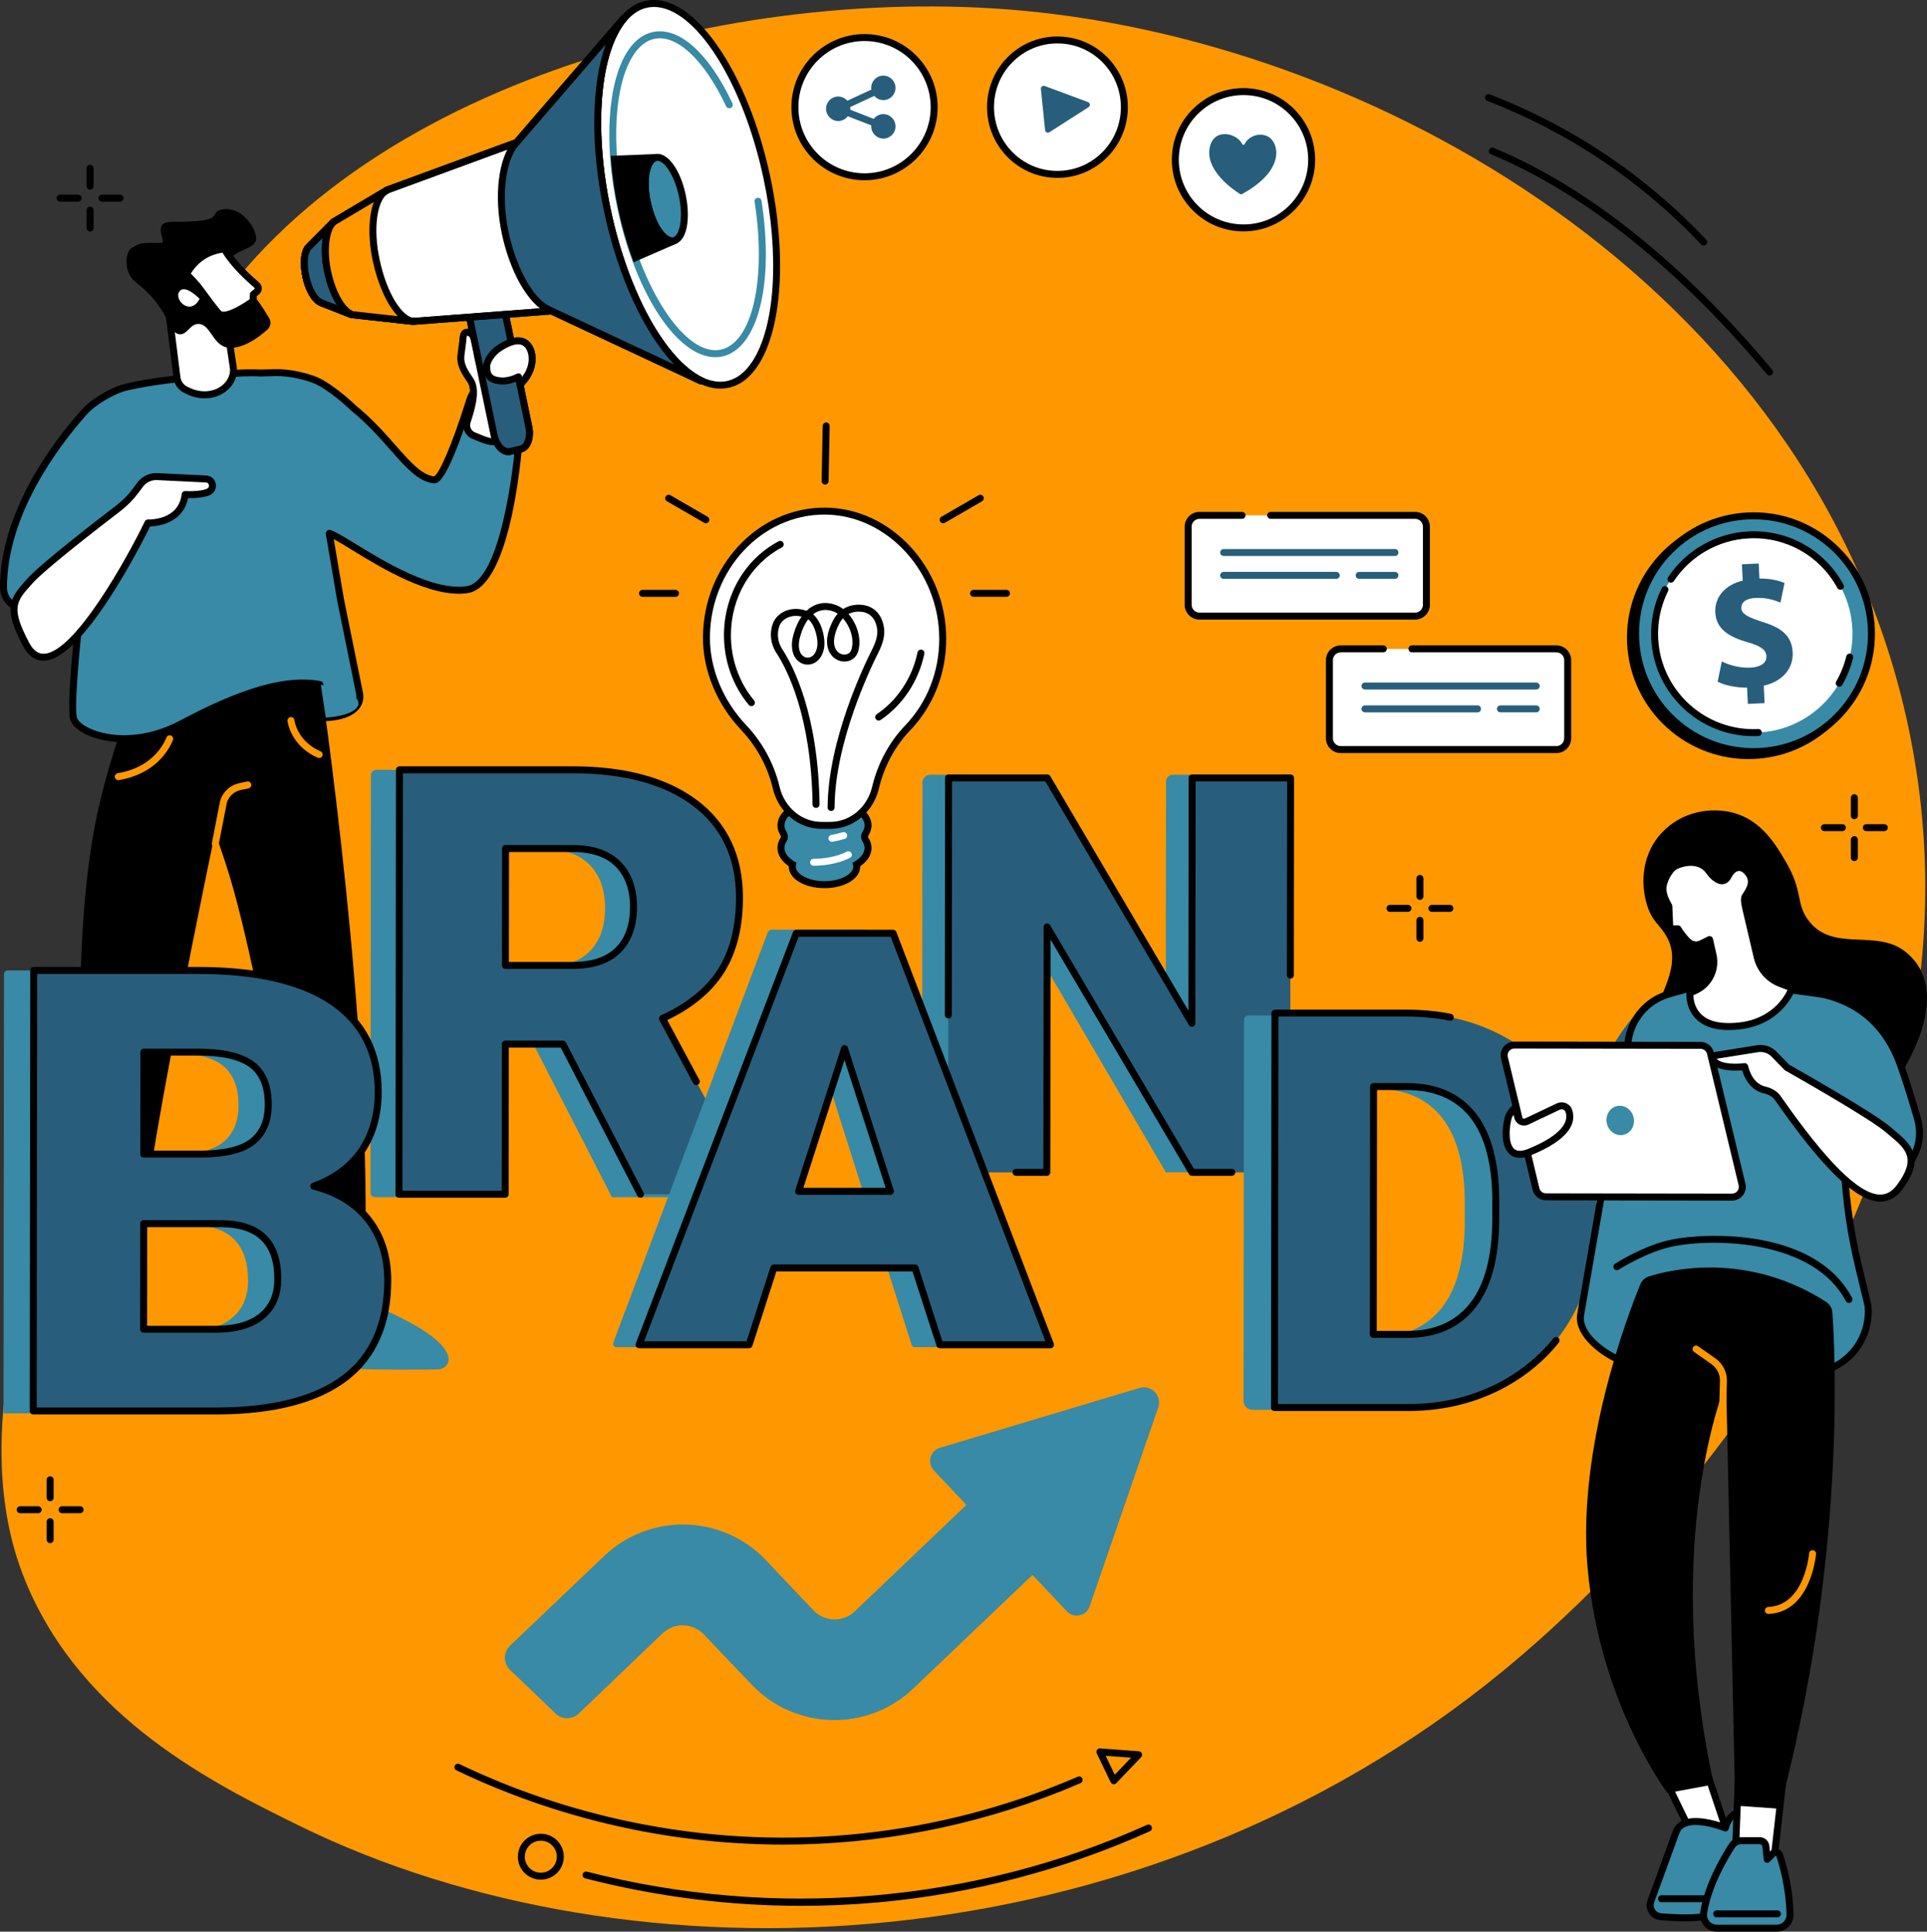 <?xml version="1.0" encoding="UTF-8"?> <svg xmlns="http://www.w3.org/2000/svg" id="Ebene_2" data-name="Ebene 2" viewBox="0 0 1419.18 1422.9"><rect x="0" y="0" width="1419.18" height="1422.9" fill="#333333" stroke="none"/><defs><style> .cls-1, .cls-2, .cls-3, .cls-4, .cls-5 { stroke-width: 0px; } .cls-2 { fill: #388aa6; } .cls-3 { fill: #fff; } .cls-4 { fill: #285e7b; } .cls-5 { fill: #ff9800; } </style></defs><g id="Ebene_1-2" data-name="Ebene 1"><path class="cls-5" d="m18.76,1164.79c41.68,101.35,139.09,149.29,201.35,179.93,245.41,120.77,618.23,106.59,886.64-113.72,62.81-51.56,372.39-321.66,300.35-687.38C1343.42,220.31,1022.94,32.77,753.04,7.85,529.44-12.8,237.42,68.82,134.2,266.06c-64.9,124.02,48.68,172.54-40.03,444.44-56.13,172.02-126.39,330.32-75.41,454.29"></path><path class="cls-3" d="m97.47,907.13l-7.33,51.43-18.75.08-.89-50.59,26.96-.92"></path><path class="cls-1" d="m73.12,910.53l.8,45.53,14-.05,6.59-46.21-21.38.73Zm-1.72,50.67c-1.4,0-2.54-1.12-2.56-2.52l-.89-50.59c-.03-1.4,1.08-2.56,2.48-2.6l26.95-.92c.75-.05,1.49.29,1.99.85.51.56.74,1.32.63,2.07l-7.33,51.44c-.18,1.26-1.25,2.2-2.53,2.2l-18.75.07h0"></path><path class="cls-2" d="m90.77,1007.74c-7.35.79-18.31,1.1-32.94-.19-5.23-.45-8.92-5.31-8.08-10.49,2.28-13.96,8.62-38.58,18.61-49.89l4.94,7.05,2.93-7.27c.47-.78,12.9-1.3,13.16.17l.76,7.1,7.05-7.9-.39,25.95c-.04,2.87.22,5.73.81,8.54l1.85,8.97c1.12,5.4-.26,11.12-4.04,15.14-1.47,1.57-3.11,2.67-4.66,2.83"></path><path class="cls-3" d="m232.01,911.73l6.6,59.94,25.22,5.29-1.54-70.29-30.28,5.06"></path><path class="cls-1" d="m240.95,969.55l20.24,4.23-1.4-64.1-24.97,4.18,6.13,55.69Zm22.87,9.97c-.18,0-.35-.02-.53-.06l-25.21-5.27c-1.09-.22-1.9-1.12-2.02-2.23l-6.6-59.95c-.15-1.34.78-2.58,2.12-2.81l30.27-5.06c.74-.12,1.48.07,2.06.55.57.47.91,1.18.93,1.92l1.53,70.3c.02.78-.32,1.53-.92,2.03-.46.39-1.05.59-1.63.59"></path><path class="cls-2" d="m227.94,1000.26c-.56-10.51-.57-29.85,5.83-39.18l20.17,7.19v-4.31c0-1.39.99-2.53,2.25-2.6l11.25-.64c4.19-.24,8.38.62,12.21,2.51,11.31,5.56,45.72,19.83,50.49,35.86,1.41,4.73-2.29,9.45-7.23,9.6-11.32.32-38.55.68-87.4-.99-4.07-.14-7.36-3.36-7.58-7.43"></path><path class="cls-1" d="m235.49,497.61s40.53,273.12,32.82,438.61l-11.27,1.13c-6.07.6-12.17.76-18.25.45l-10.7-.54c-48.05-280.25-60.24-293.5-69.59-324.37,0,0-53.57,254.78-55.82,315.35,0,0-26.02,2.61-36.39-1.12-5.57-58.45-7.18-118.95-7.46-156.93-.8-108.72,9.59-158.09,15.29-181.52,5.23-21.5,10.84-38.99,14.94-50.81l13.69-39.04,132.74-1.21"></path><path class="cls-5" d="m158.56,624.16c-.16,0-.33-.02-.49-.05-1.39-.27-2.3-1.61-2.03-3.01l5.96-30.59c.02-.06.03-.12.04-.19,1.88-6.85,7.38-12,14.33-13.44l5.63-1.16c1.39-.29,2.74.6,3.03,1.99.29,1.39-.61,2.74-1.99,3.03l-5.63,1.17c-5.03,1.04-9.01,4.74-10.4,9.68l-5.94,30.5c-.23,1.22-1.31,2.07-2.51,2.07"></path><path class="cls-5" d="m87.13,574.69c-1.23,0-2.32-.89-2.53-2.15-.23-1.4.71-2.72,2.1-2.95,24.3-4.05,33.21-19.79,35.92-26.35.54-1.31,2.04-1.93,3.34-1.4,1.31.53,1.94,2.04,1.4,3.35-3.03,7.36-12.98,24.98-39.81,29.46-.15.02-.29.04-.43.04"></path><path class="cls-5" d="m235.08,558.39c-.34,0-.68-.07-1.02-.21-19.93-8.65-22.25-26.33-22.33-27.08-.17-1.41.84-2.68,2.24-2.85,1.41-.18,2.68.83,2.85,2.23.08.64,2.15,15.54,19.28,22.98,1.3.57,1.9,2.07,1.33,3.37-.42.97-1.36,1.54-2.35,1.54"></path><path class="cls-2" d="m61.69,303.9c7.04-7.98,21.32-16.46,31.69-18.85,19.69-4.54,44.92-7.18,67.4-8.69l12.78-1.36c6.53-.47,12.7-.52,18.56-.22,4.03-.14,7.7-.24,10.88-.31,9.93-.23,25.89,2.99,34.37,8.15,8.28,5.06,15.99,11.25,23.15,18.15,27.71,22.29,41.72,50.98,59,52.7,7.05.7,21.16-41.93,26.58-59.19,3.53-11.24,16.7-16.26,26.73-10.08.49.31.96.61,1.38.91,12.82,9.15,8.88,29.77,8.88,29.77,0,0-6.98,114.87-39.1,119.48-35.87,5.17-90.26-38.48-101.49-41.48l8.38,49.26,14.01,68.94c2.05,13.36-15.23,17.61-24.94,17.52-.3,0-3.39-24.14-3.69-24.2-31.1-6.39-71.21,12.1-102.59,28.72-40.23,21.31-76.68,6.98-79.52-3.95-2.83-10.95,4.72-77.59,4.72-77.59l-42.23-3.49c-7.95-.67-14.08-7.3-14.07-15.28.09-54.65,38.37-105.4,59.12-128.9"></path><path class="cls-1" d="m61.69,303.91h.02-.02Zm123.05-26.75c-3.62,0-7.3.14-10.99.4l-12.69,1.36c-27.88,1.9-50.42,4.8-67.1,8.65-9.82,2.27-23.71,10.53-30.35,18.04-21.8,24.7-58.39,74.06-58.48,127.21-.02,6.59,5.13,12.17,11.72,12.72l42.23,3.49c.69.06,1.33.39,1.77.93.44.54.65,1.22.57,1.92-2.09,18.4-7.02,68.05-4.79,76.65.53,2.02,3.5,5.43,10.16,8.36,14.32,6.31,39.08,8.05,65.68-6.03,31.92-16.9,72.62-35.47,104.3-28.96q1.92.4,3.84,14.07c.47,3.35,1.07,7.6,1.44,10.02,6.55-.34,14.44-2.49,18.2-6.84,1.87-2.16,2.56-4.68,2.09-7.68l-13.98-68.83-8.4-49.33c-.15-.86.15-1.74.8-2.33s1.55-.81,2.39-.59c3.44.93,9.73,4.77,18.43,10.11,21.3,13.06,56.95,34.91,82.04,31.31,24.65-3.55,35-85.74,36.9-117.11,0-.1.02-.21.04-.32.04-.19,3.46-19.11-7.85-27.19-.37-.26-.79-.55-1.23-.82-4.07-2.51-8.98-2.98-13.48-1.31-4.56,1.7-8,5.34-9.46,9.97-19.44,61.94-26.33,61.28-29.27,60.96-11.08-1.1-20.28-11.53-31.92-24.75-7.99-9.07-17.05-19.34-28.43-28.5-.06-.05-.12-.1-.17-.15-7.44-7.15-15.07-13.14-22.71-17.8-8.08-4.93-23.55-8.02-32.98-7.78-3.18.08-6.84.18-10.86.32-.07,0-.15,0-.22-.01-2.38-.12-4.81-.18-7.25-.18Zm-93.34,269.56c-10.56,0-19.74-2.08-26.67-5.13-7.18-3.18-11.94-7.47-13.06-11.78-2.64-10.2,2.86-62.28,4.37-75.89l-39.6-3.28C7.2,449.88-.02,442.05,0,432.81c.1-54.83,37.48-105.36,59.77-130.59,7.35-8.33,22.17-17.15,33.04-19.66,16.94-3.91,39.75-6.86,67.8-8.75l12.68-1.35c6.45-.47,12.76-.55,18.85-.23,4-.14,7.64-.24,10.8-.32,10.08-.2,26.63,2.97,35.77,8.53,7.92,4.84,15.83,11.03,23.51,18.41,11.68,9.41,20.86,19.83,28.97,29.03,10.85,12.3,19.42,22.04,28.44,23.02,3.32-1.31,12.21-19.73,24.02-57.39,1.93-6.15,6.51-10.97,12.55-13.23,5.99-2.24,12.54-1.59,17.96,1.75.55.33,1.05.68,1.52,1.01,13.51,9.63,10.34,29.91,9.94,32.15-.78,12.68-8.2,116.96-41.28,121.71-26.93,3.89-63.57-18.59-85.45-32.01-5.1-3.13-9.74-5.98-13.09-7.76l7.59,44.58,13.99,68.87c.71,4.57-.43,8.66-3.26,11.93-6.02,6.95-18.06,8.64-24.21,8.65q-2.36-.01-4.39-14.48c-.51-3.61-1.1-7.87-1.45-10.09-29.87-5.21-68.62,12.58-99.21,28.79-15.52,8.21-30.53,11.33-43.47,11.33"></path><path class="cls-3" d="m99.97,361.39c-3.66,4.93-7.98,9.32-12.85,13.04-16.44,12.59-55.66,42.96-65.02,53.45-11.92,13.38-17.79,18.55-2.9,46.73,24.27,45.94,89.77-89.41,89.77-89.41,0,0,24.81,1.07,27.35-20.89,0,0,12.94.65,17.89-2.35,3.8-2.3,2.69-9.12-2.8-9.14l-35.71-1.74c-4.91-.2-9.6,2.04-12.53,5.99l-3.2,4.31"></path><path class="cls-1" d="m99.97,361.38h.02-.02Zm15.11-7.75c-3.86,0-7.52,1.83-9.85,4.98l-3.2,4.31c-3.8,5.12-8.29,9.68-13.35,13.56-16.38,12.53-55.46,42.79-64.67,53.12l-1.06,1.18c-10.99,12.28-15.11,16.88-1.49,42.64,2.94,5.56,6.46,8.24,10.76,8.14,22.56-.4,61.39-70.5,74.45-97.48.44-.92,1.39-1.5,2.42-1.44.92.04,22.46.67,24.7-18.62.16-1.34,1.31-2.31,2.67-2.27,4.71.24,13.32-.1,16.43-1.98.97-.59,1.15-1.82.9-2.7-.21-.77-.79-1.67-2.37-1.68l-35.83-1.74c-.17-.01-.34-.02-.51-.02Zm-83.05,133.06c-6.21,0-11.28-3.65-15.1-10.88-14.69-27.81-10.23-34.55,2.2-48.47l1.06-1.17c9.5-10.65,48.88-41.17,65.38-53.78,4.68-3.58,8.83-7.8,12.35-12.54l3.19-4.31c3.44-4.63,8.92-7.27,14.7-7.02l35.74,1.74c3.41.02,6.27,2.16,7.19,5.44.91,3.29-.4,6.77-3.19,8.46-4.27,2.58-12.81,2.83-17.03,2.79-3.18,16.22-18.62,20.68-27.95,20.84-6.32,12.82-49.61,98.41-78.25,98.91h-.29"></path><path class="cls-2" d="m239.94,528.6c30.2-1.98,35.29-17.49-3.69-24.2l3.69,24.2"></path><path class="cls-4" d="m341.51,212.95l22.33,107.39c1.64,7.87,6.9,13.34,11.76,12.22l8.01-1.84c4.86-1.12,7.47-8.4,5.84-16.27l-22.33-107.39-25.61,5.89"></path><path class="cls-1" d="m344.53,214.89l21.82,104.93c.88,4.24,3.01,7.88,5.56,9.51,1.1.71,2.15.95,3.12.73l8-1.85c3-.69,5.35-6.31,3.9-13.25l-21.8-104.83-20.61,4.75Zm29.78,120.38c-1.74,0-3.5-.55-5.17-1.62-3.72-2.38-6.64-7.16-7.81-12.78l-22.33-107.4c-.29-1.36.57-2.71,1.93-3.03l25.61-5.89c.67-.16,1.37-.04,1.96.34.58.37.98.96,1.13,1.63l22.33,107.4c1.95,9.36-1.46,17.83-7.77,19.29l-8,1.84c-.61.14-1.23.21-1.86.21"></path><path class="cls-3" d="m348.75,320.82c-3.98-1.65-6.01-6.1-4.67-10.18,4.02-12.32,6.85-23.94,2.24-30.63-4.01-5.82-7.78-11.57-6.84-18.41l1.34-10.29c.23-1.61-.26-7.52,4.18-6.47,3.35.79,4.76,3.73,6.7,16.66.97,6.48,3.53,9.48,7.9,12.17-.17-.95-.24-2.07-.19-3.29.26-5.56,3.28-10.63,7.91-13.72,5.76-3.84,15.46-8.98,21.2-2.54,3.99,4.48,5.55,14.6-1.45,24.43-1.64,2.31-10.8,12.31-10.8,12.31-1.75,2.36-5.59,26.44-5.59,26.44-2.32,12.63-11.88,7.68-21.94,3.52"></path><path class="cls-1" d="m344.02,247.26h-.07c-.34.4-.46,2.48-.49,3.17-.03.51-.06.93-.1,1.23l-1.33,10.25c-.79,5.68,2.16,10.47,6.4,16.63,5.52,8.02,1.91,21.18-1.92,32.88-.92,2.82.5,5.9,3.22,7.03l1.94.8c5.35,2.25,10.88,4.57,13.65,3.08,1.35-.73,2.31-2.58,2.84-5.49,1.46-9.17,4.2-25.02,6.06-27.51.05-.07.1-.13.16-.19,2.51-2.76,9.33-10.28,10.6-12.07,6.64-9.34,4.52-17.98,1.62-21.24-3.31-3.72-9.32-2.72-17.86,2.97-4.03,2.69-6.56,7.06-6.77,11.71-.05.98,0,1.92.15,2.71.18.99-.24,1.99-1.08,2.57-.83.57-1.93.59-2.79.06-4.63-2.84-7.95-6.3-9.1-13.97-1.93-12.89-3.24-14.18-4.76-14.54-.19-.05-.32-.06-.39-.06Zm19.1,80.67c-4.04,0-8.64-1.94-13.44-3.95l-1.91-.81c-5.19-2.15-7.88-8.01-6.13-13.35,3.7-11.31,6.57-22.58,2.57-28.37-3.73-5.42-8.38-12.16-7.26-20.22l1.33-10.27c.03-.23.04-.49.06-.81.11-1.98.29-5.28,2.63-7.04.87-.65,2.38-1.32,4.62-.79,5.17,1.23,6.7,5.76,8.64,18.77.5,3.32,1.43,5.5,2.82,7.18.83-5.51,4.05-10.55,8.86-13.76,13.7-9.12,20.91-6.19,24.54-2.11,4.95,5.56,6.18,17.13-1.28,27.63-1.62,2.28-9.41,10.84-10.85,12.41-.95,1.84-3.35,14.26-5.1,25.25-.85,4.63-2.63,7.6-5.45,9.13-1.44.78-2.99,1.1-4.64,1.1"></path><path class="cls-4" d="m369.1,216.56l20.35,97.89c1.64,7.87-.98,15.16-5.84,16.27l-8,1.84c-4.86,1.12-10.13-4.35-11.76-12.22l-20.95-100.62,26.2-3.17"></path><path class="cls-1" d="m345.97,221.94l20.39,97.89c.88,4.24,3.01,7.89,5.56,9.52,1.1.7,2.15.96,3.12.73l8-1.84c3-.69,5.35-6.31,3.91-13.25l-19.87-95.58-21.1,2.55Zm28.35,113.33c-1.74,0-3.5-.54-5.18-1.61-3.72-2.38-6.64-7.16-7.81-12.79l-20.95-100.62c-.15-.7.01-1.43.43-2.02.42-.58,1.06-.96,1.78-1.04l26.21-3.17c1.31-.16,2.55.72,2.82,2.03l20.35,97.89c1.95,9.36-1.47,17.84-7.77,19.29l-8,1.85c-.61.14-1.24.2-1.86.2"></path><path class="cls-3" d="m368.42,280.55c4,.41,10.29-.48,17.07-5.08,7.12-4.83,7.02-16.88,3.04-21.36-5.71-6.41-15.34-1.35-21.11,2.48-4.68,3.11-9.1,9.27-8.99,13.58.16,6.56,2.51,9.63,10,10.38"></path><path class="cls-1" d="m381.53,253.6c-3.96,0-8.83,2.56-12.7,5.13-4.19,2.78-7.93,8.2-7.85,11.38.12,5.04,1.22,7.24,7.7,7.89,1.28.14,5.93.33,11.97-2.69,1.27-.64,2.81-.12,3.44,1.15.23.46.31.96.26,1.44.5-.62.64-.83.65-.83,6.61-9.38,4.5-18.02,1.62-21.25-.26-.29-.91-.86-.91-.86-1.17-.95-2.6-1.35-4.17-1.35Zm1.55,32.43c-.58,0-1.16-.2-1.64-.6-1.09-.91-1.23-2.53-.32-3.62.55-.66,1.03-1.23,1.44-1.73-4.87,2.36-10.1,3.47-14.4,3.03-8.42-.85-12.11-4.7-12.31-12.88-.14-5.57,5.05-12.39,10.14-15.77,9.95-6.61,17.7-7.75,23.04-3.41.09.08,1.04.93,1.41,1.35,4.93,5.54,6.15,17.09-1.27,27.62-.17.24-.96,1.3-4.12,5.08-.51.61-1.23.93-1.97.93"></path><path class="cls-3" d="m380.42,104.96l-94.97,34.87-39.75,23.61-18.03,18.15-.13.15c-3.41,3.06-4.4,12-2.28,21.96,2.1,9.84,6.69,17.53,11.01,19.08l-.15.03,22.66,8.92,45.59,5.01,101.8-7.7,109.78,51.38.81.24c-27.57-13.27-56.01-62.69-69.34-125.23-13.32-62.46-7.51-118.99,12.24-142.23l-.02-.02-78.21,90.61-1,1.17"></path><path class="cls-1" d="m406.16,226.47c.38,0,.75.08,1.09.23l89.34,41.82c-21.87-22.67-41.4-64.31-51.68-112.56-10.22-47.95-9.43-93.59,1.14-123.12l-62.68,72.63c-.18.21-.38.37-.59.51-.27.62-.78,1.14-1.47,1.39l-94.76,34.78-39.26,23.32-17.81,17.94c-.07.08-.15.15-.22.22-2.3,2.06-3.6,9.61-1.48,19.52,2.08,9.74,6.37,16.13,9.37,17.21.24.08.46.2.66.35l21.6,8.51,45.01,4.95,101.56-7.7h.19Zm110.6,56.76c-.25,0-.5-.04-.75-.11l-.81-.24c-.11-.04-.23-.08-.34-.13l-109.17-51.1-101.13,7.65c-.16.01-.32.01-.47-.01l-45.59-5.01c-.23-.02-.45-.08-.66-.16l-22.66-8.92c-.24-.1-.47-.22-.67-.39-4.97-2.48-9.62-10.54-11.76-20.57-2.33-10.93-1.17-20.43,2.95-24.29l.03-.05,18.15-18.28c.16-.15.33-.29.51-.39l39.75-23.61c.14-.07.28-.15.42-.2l94.54-34.71c.1-.21.22-.41.39-.59L457.69,11.5c.91-1.05,2.47-1.19,3.55-.33.54.44.89,1.08.96,1.77.07.7-.14,1.39-.59,1.92-19.86,23.38-24.56,79.66-11.68,140.05,12.89,60.48,40.2,110.09,67.95,123.45,1.2.58,1.76,2,1.27,3.25-.4,1-1.36,1.63-2.38,1.63"></path><path class="cls-3" d="m564.8,130.85c16.49,77.34,3.54,145.54-28.91,152.33-32.46,6.8-72.13-50.39-88.62-127.73-16.49-77.33-3.54-145.53,28.92-152.32,32.45-6.8,72.13,50.4,88.62,127.73"></path><path class="cls-1" d="m481.66,5.11c-1.67,0-3.32.16-4.95.51-7.18,1.5-13.5,6.37-18.78,14.49-16.89,25.93-20.09,78.84-8.16,134.81,16.17,75.82,54.53,132.23,85.59,125.76,7.18-1.51,13.5-6.39,18.78-14.49,16.88-25.94,20.09-78.84,8.15-134.81-15.31-71.85-50.58-126.26-80.63-126.26Zm48.88,281.18c-15.21,0-31.69-11.83-47.06-33.97-16.93-24.41-30.68-58.61-38.72-96.34-12.2-57.23-8.72-111.66,8.88-138.68,6.05-9.29,13.45-14.91,22.02-16.69,16.76-3.53,35.57,8.34,52.93,33.36,16.93,24.4,30.68,58.61,38.72,96.34,12.19,57.22,8.72,111.65-8.88,138.67-6.05,9.29-13.46,14.91-22.03,16.7-1.93.4-3.89.61-5.87.61"></path><path class="cls-2" d="m502.49,143.99c3.61,16.92.78,31.86-6.32,33.34-7.1,1.49-15.78-11.03-19.39-27.96-3.61-16.93-.78-31.86,6.32-33.34,7.1-1.49,15.78,11.03,19.39,27.96"></path><path class="cls-1" d="m484.28,118.46c-.22,0-.44.03-.65.07-1.04.22-1.99.99-2.84,2.3-2.8,4.3-4.35,14.63-1.5,28,3.44,16.11,11.47,27,16.36,25.98,1.03-.22,1.98-.99,2.84-2.3,2.81-4.31,4.36-14.63,1.5-28-3.29-15.42-10.78-26.06-15.7-26.06Zm10.74,61.55c-8.28,0-16.97-12.41-20.75-30.11-2.78-13.03-1.9-25.53,2.22-31.87,1.6-2.46,3.71-4.02,6.09-4.52,8.75-1.83,18.39,11.04,22.42,29.94,2.78,13.03,1.91,25.53-2.22,31.87-1.6,2.45-3.7,4.01-6.08,4.51-.56.11-1.12.17-1.68.17"></path><path class="cls-2" d="m526.8,263.12c-27.72.01-58.57-46.05-72.04-109.22-10.22-47.93-7.28-93.54,7.47-116.19,5.12-7.86,11.39-12.61,18.65-14.13,19.31-4.04,41.18,15.59,58.54,52.52.61,1.29.06,2.82-1.23,3.42-1.28.6-2.81.05-3.41-1.22-16.04-34.12-36.29-53.16-52.85-49.7-5.88,1.23-11.06,5.24-15.41,11.91-14.05,21.57-16.69,65.66-6.75,112.33,12.56,58.92,42.5,105.15,67.11,105.15,1.31,0,2.6-.12,3.88-.4,23.2-4.85,33.94-51.69,24.98-108.96-.22-1.4.74-2.71,2.13-2.93,1.4-.21,2.71.73,2.93,2.13,9.54,60.99-2.65,109.26-28.99,114.77-1.65.35-3.33.52-5.01.52"></path><path class="cls-1" d="m406.16,226.47c.38,0,.75.08,1.09.23l89.34,41.82c-21.87-22.67-41.4-64.31-51.68-112.56-10.22-47.95-9.43-93.59,1.14-123.12l-63.68,73.79c-.29.33-.65.58-1.06.73l-94.76,34.78-39.26,23.32-17.81,17.94c-.07.08-.15.15-.22.22-2.3,2.06-3.6,9.61-1.48,19.52,2.08,9.74,6.37,16.13,9.37,17.21.24.08.46.2.66.35l21.6,8.51,45.01,4.95,101.56-7.7h.19Zm110.6,56.76c-.25,0-.5-.04-.75-.11l-.81-.24c-.11-.04-.23-.08-.34-.13l-109.17-51.1-101.13,7.65c-.16.01-.32.01-.47-.01l-45.59-5.01c-.23-.02-.45-.08-.66-.16l-22.66-8.92c-.24-.1-.47-.22-.67-.39-4.97-2.48-9.62-10.54-11.76-20.57-2.33-10.93-1.17-20.43,2.95-24.29l.03-.05,18.15-18.28c.16-.15.33-.29.51-.39l39.75-23.61c.14-.07.28-.15.42-.2l94.36-34.65L457.69,11.5c.9-1.05,2.47-1.19,3.55-.33.54.44.89,1.08.96,1.77.07.7-.14,1.39-.59,1.92-19.86,23.38-24.56,79.66-11.68,140.05,12.89,60.48,40.2,110.09,67.95,123.45,1.2.58,1.76,2,1.27,3.25-.4,1-1.36,1.63-2.38,1.63"></path><path class="cls-4" d="m380.66,104.69L459.63,13.18l.02.02c-19.75,23.24-25.56,79.77-12.24,142.23,13.33,62.55,41.76,111.96,69.34,125.23l-.81-.24-109.6-51.3-2.55-1.18c-12.72-6.03-25.8-28.34-31.77-56.64-6.12-29.04-1.47-55.05,7.64-65.51l.99-1.1"></path><path class="cls-1" d="m380.66,104.68h.02-.02Zm65.38-71.84l-63.45,73.52-.03.03-.99,1.11c-8.14,9.35-13.19,34.11-7.05,63.28,5.58,26.46,18.06,49.02,30.36,54.84l2.52,1.17,89.17,41.74c-21.87-22.67-41.4-64.31-51.68-112.56-10.22-47.95-9.43-93.59,1.14-123.12Zm70.71,250.39c-.25,0-.5-.04-.75-.11l-.81-.24c-.11-.04-.23-.08-.34-.13l-112.14-52.48c-13.89-6.58-27.22-30.06-33.2-58.43-5.82-27.63-2.45-55.49,8.22-67.73l.99-1.11L457.69,11.5c.91-1.05,2.47-1.19,3.55-.33.54.44.89,1.08.96,1.77.07.7-.14,1.39-.59,1.92-19.86,23.38-24.56,79.66-11.68,140.05,12.89,60.48,40.2,110.09,67.95,123.45,1.2.58,1.76,2,1.27,3.25-.4,1-1.36,1.63-2.38,1.63"></path><path class="cls-1" d="m257.55,233.8c-.31,0-.63-.05-.94-.17l-21.44-8.45c-.24-.09-.46-.22-.67-.38-4.97-2.48-9.61-10.54-11.75-20.58-2.33-10.93-1.17-20.42,2.94-24.29l.04-.05,18.15-18.27c1-1,2.62-1,3.62-.02,1,.99,1.01,2.62.02,3.62l-18.04,18.17c-.07.08-.15.15-.22.22-2.3,2.06-3.6,9.6-1.48,19.52,2.08,9.74,6.37,16.13,9.37,17.21.23.08.45.2.65.34l20.7,8.15c1.32.52,1.96,2,1.45,3.32-.4,1-1.36,1.62-2.38,1.62"></path><path class="cls-4" d="m259.01,231.65c-7.04-2.49-14.28-15.41-17.7-31.47-3.63-17.01-1.21-32.9,5.02-37.09l-18.66,18.48-.13.15c-3.41,3.06-4.4,12-2.28,21.96,2.1,9.85,6.69,17.53,11.01,19.09l-.16.03,22.89,8.86"></path><path class="cls-1" d="m237.77,220.7l10.25,3.97c-3.89-6.04-7.2-14.41-9.22-23.94-1.99-9.35-2.27-18.34-1.05-25.53l-8.28,8.22c-.07.07-.15.15-.22.22-2.3,2.06-3.6,9.6-1.48,19.52,2.07,9.74,6.37,16.13,9.37,17.21.23.08.44.2.64.33Zm21.24,13.53c-.28,0-.57-.05-.85-.15-.19-.07-.37-.14-.57-.22l-22.4-8.65c-.25-.1-.48-.24-.68-.41-4.97-2.47-9.62-10.53-11.76-20.57-2.33-10.92-1.17-20.42,2.95-24.28l.03-.05s.09-.09.13-.13l16.3-16.15c.82-1.08,1.73-1.97,2.74-2.65,1.1-.73,2.58-.52,3.42.51s.76,2.52-.18,3.44l-2.15,2.14c-3.61,5.14-5.34,17.71-2.16,32.61,3.53,16.57,10.47,27.21,15.66,29.43l.45.17c1.31.52,1.96,1.97,1.48,3.29-.38,1.03-1.36,1.68-2.4,1.68"></path><path class="cls-5" d="m302.69,236.56l1.95.14c-10.63-.67-22.32-20.18-27.58-44.85-5.36-25.15-1.5-47.76,8.38-52.02l-1.33.79-37.68,22.4c-6.31,4.08-8.77,20.07-5.13,37.17,3.52,16.5,11.28,29.68,18.5,31.62l42.89,4.74"></path><path class="cls-1" d="m260.3,229.29l32.65,3.61c-8.27-8.62-15.02-24.74-18.38-40.52-3.66-17.15-3.16-33.11.72-43.52l-27.53,16.37c-4.74,3.07-7.5,17.67-3.93,34.43,3.66,17.18,11.18,28.02,16.48,29.63Zm44.35,9.97h-.16c-.05-.01-.11-.01-.16-.02l-1.81-.12s-.07,0-.1-.01l-42.89-4.73c-.12-.03-.26-.04-.38-.08-8.23-2.22-16.59-16.02-20.33-33.57-3.89-18.23-1.27-35.01,6.24-39.85l36.93-21.96c.78-.58,1.59-1.06,2.45-1.43,1.24-.54,2.68-.02,3.3,1.19.61,1.2.19,2.68-.98,3.37l-1.96,1.17c-6.63,5.29-10.36,23.97-5.21,48.11,5.55,26.06,17.1,42.18,25.12,42.82h.12c1.41.1,2.47,1.32,2.38,2.74-.09,1.34-1.22,2.38-2.56,2.38"></path><path class="cls-1" d="m483.1,116.03c-7.1,1.49-10.24,16.49-6.33,33.35,6.56,28.27,17.95,28.27,19.32,28.16.02-.01.03.03,0,.04l-27.92,12.13c-4.11-11.27-7.65-23.52-10.4-36.44-2.64-12.39-4.37-24.49-5.24-36l30.58-1.23"></path><path class="cls-1" d="m455.3,119.72c.94,10.8,2.61,21.9,4.98,33.02,2.47,11.6,5.62,22.86,9.39,33.53l19.35-8.4c-4.76-3.16-10.72-10.58-14.74-27.91-2.85-12.29-2.19-24.36,1.66-31.07l-20.64.84Zm11.4,73.42l-.93-2.56c-4.25-11.64-7.78-24.01-10.5-36.78-2.61-12.25-4.39-24.48-5.3-36.35l-.2-2.65,33.23-1.34.63,5.07c-1.08.23-2.08,1.06-2.98,2.47-2.86,4.47-4.39,14.8-1.37,27.79,4.96,21.35,13,26.46,16.62,26.19l2.16-.17,1.07,4.21-1.98.9-30.44,13.23"></path><path class="cls-3" d="m130.35,278.12l-6.23-49.8,43.34,13.4,4.38,29.16c1.05,7.84-4.76,13.34-4.76,13.34-7.1,7.45-18.69,8.35-27.99,4l-2.16-1.01c-3.6-1.69-6.09-5.12-6.58-9.09"></path><path class="cls-1" d="m127.16,231.93l5.73,45.86c.39,3.12,2.31,5.76,5.13,7.09l2.15,1c8.86,4.14,19.16,2.73,25.05-3.45.14-.13,4.94-4.84,4.08-11.23l-4.13-27.53-38-11.75Zm23.62,61.5c-4.23,0-8.61-.95-12.78-2.91l-2.16-1c-4.43-2.08-7.44-6.22-8.04-11.1l-6.22-49.8c-.11-.86.23-1.72.9-2.28.67-.57,1.57-.76,2.41-.48l43.34,13.39c.94.29,1.63,1.1,1.78,2.07l4.38,29.16c1.22,9.08-5.26,15.32-5.54,15.58-4.59,4.83-11.12,7.36-18.05,7.36"></path><path class="cls-1" d="m163.18,154.39c-10.55,2.33,5.5,9.36-36.05,8.97-16.55-.16-3.8,15.54-8.09,15.52-15.86-.1-15.31-.12-21.94,3.79-4.39,2.58-5.03,12.21-2.3,18.5,3.59,8.3,11.33,8.52,22.73,24.99,8.01,11.55,9.11,19.65,14.76,20.07,5.71.43,7.59-7.62,13.86-7.62,8.12-.01,10.29,13.45,19.13,16.81,5.57,2.1,16.76.66,31.64-12.62,2.41-2.14,2.95-5.73,1.29-8.5-2.14-3.56-4.86-8.04-7.83-12.11-14.11-19.37-23.17-22.09-21.95-28.48,1.86-9.8,19.46-9.45,20.17-17.27.73-8.11-10.96-25.24-25.4-22.05"></path><path class="cls-3" d="m137.37,201.9l4.52,4.71c2.13,2.22,4.11,4.59,5.92,7.08,3.39,4.69,9.28,12.7,12.92,16.93,5.35,6.22,25.7-8.97,25.7-8.97l.13-4.81,2.35-1.84c.45-.35.84-.8,1.06-1.34.55-1.33.14-2.8-.89-3.66-5.6-4.74-17.55-15.57-23.83-26.56,0,0-18.15.41-27.89,18.44"></path><path class="cls-1" d="m140.55,201.51l3.2,3.33c2.2,2.3,4.27,4.77,6.14,7.36,3.23,4.45,9.18,12.56,12.79,16.75,2.15,2.5,12.66-2.44,21.22-8.61l.1-3.56c.02-.77.38-1.47.99-1.95l2.34-1.83c.17-.12.24-.23.26-.28.14-.33,0-.6-.17-.74-6.12-5.18-17.07-15.24-23.56-25.83-4.09.5-15.8,2.98-23.32,15.37Zm24.05,33.15c-2.32,0-4.35-.68-5.8-2.36-3.73-4.34-9.78-12.57-13.05-17.09-1.73-2.39-3.64-4.69-5.69-6.82l-4.52-4.72c-.77-.81-.94-2.01-.41-2.99,10.33-19.14,29.28-19.77,30.09-19.79.98.03,1.82.48,2.28,1.29,6.18,10.8,18.32,21.69,23.26,25.87,1.91,1.61,2.55,4.26,1.6,6.58-.37.91-1.01,1.74-1.86,2.4l-1.39,1.09-.1,3.6c-.02.78-.41,1.52-1.03,1.99-4.04,3.01-15.44,10.95-23.37,10.95"></path><path class="cls-3" d="m147,220.11s-10.87-11.36-14.95-5.29c-4.08,6.06,8.2,18.27,14.95,5.29"></path><path class="cls-1" d="m1254.74,180.87c-.67,0-1.35-.27-1.86-.8-44.4-46.89-97.42-82.49-157.58-105.79-1.33-.51-1.98-1.99-1.46-3.31.51-1.32,1.99-1.98,3.31-1.47,60.88,23.58,114.53,59.59,159.46,107.05.96,1.03.93,2.66-.1,3.62-.49.47-1.13.7-1.77.7"></path><path class="cls-1" d="m1303.25,276.61c-.73,0-1.46-.32-1.97-.93-45.38-54.3-117.47-126.49-203.21-162.01-1.3-.54-1.92-2.04-1.39-3.35.54-1.3,2.04-1.93,3.35-1.39,86.7,35.93,159.44,108.73,205.18,163.47.91,1.09.76,2.71-.33,3.61-.48.4-1.06.6-1.64.6"></path><path class="cls-1" d="m576.97,1358.77c-37.59,0-75.3-3.84-112.67-11.54-44.49-9.19-87.62-23.71-128.19-43.17-1.28-.61-1.82-2.14-1.2-3.42.61-1.28,2.15-1.81,3.42-1.2,40.2,19.28,82.93,33.67,127,42.76,105.88,21.85,214.67,12.28,314.61-27.68,1.32-.53,2.8.11,3.33,1.43.53,1.31-.11,2.8-1.42,3.33-65.6,26.22-135,39.49-204.88,39.49"></path><path class="cls-1" d="m780.89,1319.45c-1.02,0-1.98-.6-2.38-1.61-.53-1.31.1-2.81,1.43-3.32,4.63-1.86,9.28-3.79,13.81-5.74,1.3-.57,2.81.04,3.36,1.33.57,1.3-.03,2.81-1.33,3.37-4.57,1.97-9.27,3.92-13.94,5.8-.32.12-.64.17-.95.17"></path><path class="cls-1" d="m590,1403.89c-53.32,0-106.6-6.76-159.05-20.22-1.37-.35-2.2-1.75-1.85-3.12.36-1.36,1.75-2.19,3.12-1.84,138.02,35.41,284.53,23.17,412.57-34.48,1.29-.58,2.8,0,3.38,1.29.58,1.3,0,2.82-1.29,3.4-63.43,28.55-130.87,46.2-200.47,52.44-18.79,1.69-37.62,2.54-56.42,2.54"></path><path class="cls-1" d="m398.27,1355.9c-2.28,0-4.5.67-6.45,1.95-2.63,1.73-4.43,4.38-5.07,7.46-1.31,6.37,2.8,12.61,9.16,13.93,6.36,1.3,12.61-2.8,13.92-9.16,1.32-6.36-2.79-12.61-9.16-13.93-.8-.16-1.61-.25-2.41-.25Zm.03,28.71c-1.13,0-2.28-.11-3.42-.35-4.42-.91-8.23-3.49-10.71-7.26s-3.34-8.29-2.43-12.72,3.49-8.22,7.27-10.71c3.78-2.48,8.28-3.35,12.71-2.43,4.43.91,8.23,3.49,10.71,7.27s3.35,8.29,2.43,12.72c-1.65,7.98-8.71,13.49-16.56,13.49"></path><path class="cls-1" d="m814.28,1293.35l6.71,13.95,11.99-12.55-18.7-1.4Zm6.01,20.96c-.14,0-.27-.01-.4-.04-.84-.13-1.55-.66-1.92-1.42l-10.24-21.28c-.4-.82-.33-1.8.19-2.55.51-.76,1.4-1.19,2.31-1.11l28.52,2.13c.98.07,1.84.71,2.2,1.63.36.92.15,1.97-.54,2.69l-18.28,19.15c-.49.52-1.16.8-1.86.8"></path><path class="cls-1" d="m1365.69,603.42c-1.42,0-2.57-1.15-2.57-2.57v-13.25c0-1.42,1.15-2.56,2.57-2.56s2.57,1.15,2.57,2.56v13.25c0,1.42-1.15,2.57-2.57,2.57"></path><path class="cls-1" d="m1365.69,634.29c-1.42,0-2.57-1.15-2.57-2.55v-13.27c0-1.41,1.15-2.55,2.57-2.55s2.57,1.15,2.57,2.55v13.27c0,1.41-1.15,2.55-2.57,2.55"></path><path class="cls-1" d="m1356.89,612.22h-13.25c-1.42,0-2.57-1.15-2.57-2.56s1.15-2.56,2.57-2.56h13.25c1.41,0,2.56,1.14,2.56,2.56s-1.15,2.56-2.56,2.56"></path><path class="cls-1" d="m1387.75,612.22h-13.26c-1.42,0-2.56-1.15-2.56-2.55s1.14-2.57,2.56-2.57h13.26c1.42,0,2.57,1.14,2.57,2.57s-1.15,2.55-2.57,2.55"></path><path class="cls-1" d="m36.93,1105.85c-1.42,0-2.56-1.15-2.56-2.57v-13.25c0-1.41,1.15-2.57,2.56-2.57s2.56,1.16,2.56,2.57v13.25c0,1.42-1.15,2.57-2.56,2.57"></path><path class="cls-1" d="m36.93,1136.73c-1.42,0-2.56-1.15-2.56-2.57v-13.25c0-1.42,1.15-2.57,2.56-2.57s2.56,1.15,2.56,2.57v13.25c0,1.42-1.15,2.57-2.56,2.57"></path><path class="cls-1" d="m28.12,1114.66h-13.25c-1.42,0-2.56-1.15-2.56-2.57s1.15-2.56,2.56-2.56h13.25c1.42,0,2.56,1.15,2.56,2.56s-1.15,2.57-2.56,2.57"></path><path class="cls-1" d="m58.99,1114.66h-13.26c-1.42,0-2.56-1.15-2.56-2.57s1.15-2.56,2.56-2.56h13.26c1.41,0,2.56,1.15,2.56,2.56s-1.15,2.57-2.56,2.57"></path><path class="cls-1" d="m1045.72,662.88c-1.42,0-2.57-1.15-2.57-2.56v-13.26c0-1.41,1.15-2.56,2.57-2.56s2.57,1.15,2.57,2.56v13.26c0,1.42-1.15,2.56-2.57,2.56"></path><path class="cls-1" d="m1045.72,693.75c-1.42,0-2.57-1.15-2.57-2.57v-13.25c0-1.42,1.15-2.57,2.57-2.57s2.57,1.15,2.57,2.57v13.25c0,1.42-1.15,2.57-2.57,2.57"></path><path class="cls-1" d="m1036.91,671.68h-13.25c-1.41,0-2.55-1.15-2.55-2.57s1.14-2.56,2.55-2.56h13.25c1.42,0,2.56,1.16,2.56,2.56s-1.15,2.57-2.56,2.57"></path><path class="cls-1" d="m1067.79,671.69h-13.25c-1.42,0-2.57-1.15-2.57-2.57s1.15-2.57,2.57-2.57h13.25c1.42,0,2.57,1.16,2.57,2.57s-1.15,2.57-2.57,2.57"></path><path class="cls-1" d="m66.36,139.72c-1.42,0-2.57-1.15-2.57-2.56v-13.26c0-1.42,1.15-2.56,2.57-2.56s2.56,1.15,2.56,2.56v13.26c0,1.42-1.15,2.56-2.56,2.56"></path><path class="cls-1" d="m66.36,170.58c-1.42,0-2.57-1.15-2.57-2.56v-13.25c0-1.42,1.15-2.56,2.57-2.56s2.56,1.15,2.56,2.56v13.25c0,1.42-1.15,2.56-2.56,2.56"></path><path class="cls-1" d="m57.55,148.53h-13.25c-1.42,0-2.57-1.14-2.57-2.56s1.15-2.57,2.57-2.57h13.25c1.42,0,2.57,1.15,2.57,2.57s-1.15,2.56-2.57,2.56"></path><path class="cls-1" d="m88.42,148.53h-13.26c-1.41,0-2.56-1.14-2.56-2.56s1.15-2.57,2.56-2.57h13.26c1.42,0,2.56,1.15,2.56,2.57s-1.15,2.56-2.56,2.56"></path><path class="cls-1" d="m1377.14,465.31c2.38,49.39-35.7,91.35-85.08,93.74-49.37,2.38-91.34-35.7-93.73-85.08-2.38-49.38,35.7-91.35,85.08-93.73,49.38-2.39,91.35,35.7,93.74,85.07"></path><path class="cls-2" d="m1378.18,462.61c2.31,47.91-34.64,88.63-82.56,90.95-47.91,2.31-88.63-34.65-90.94-82.56-2.33-47.91,34.64-88.63,82.55-90.94,47.91-2.32,88.63,34.64,90.95,82.55"></path><path class="cls-1" d="m1291.51,382.52c-1.39,0-2.76.04-4.17.1-22.48,1.09-43.2,10.87-58.33,27.53-15.14,16.68-22.87,38.25-21.79,60.73,1.1,22.48,10.87,43.21,27.54,58.33,16.67,15.14,38.23,22.86,60.72,21.79,22.48-1.1,43.21-10.88,58.33-27.54,15.14-16.66,22.88-38.23,21.79-60.71-1.1-22.5-10.87-43.21-27.54-58.34-15.63-14.19-35.58-21.88-56.55-21.88Zm-.2,173.7c-22.25,0-43.41-8.15-59.99-23.21-17.68-16.04-28.06-38.03-29.21-61.88-1.16-23.85,7.06-46.73,23.1-64.42,16.05-17.68,38.03-28.06,61.88-29.22,23.85-1.15,46.74,7.06,64.42,23.11s28.06,38.03,29.21,61.88c1.16,23.86-7.05,46.73-23.1,64.42-16.05,17.68-38.03,28.05-61.88,29.21-1.48.07-2.96.11-4.43.11"></path><path class="cls-3" d="m1364.22,463.29c1.94,40.2-29.08,74.37-69.28,76.32-40.21,1.94-74.38-29.08-76.32-69.29-1.94-40.2,29.07-74.37,69.28-76.32,40.21-1.94,74.38,29.08,76.32,69.29"></path><path class="cls-1" d="m1354.53,505.84c-.44,0-.87-.11-1.29-.34-1.22-.72-1.64-2.28-.93-3.51,3.37-5.82,5.88-12.07,7.45-18.58.34-1.38,1.72-2.22,3.1-1.9,1.37.34,2.22,1.72,1.89,3.1-1.7,6.99-4.39,13.7-8.01,19.95-.48.82-1.34,1.28-2.22,1.28"></path><path class="cls-1" d="m1355.42,434.44c-.9,0-1.77-.48-2.25-1.33-13.03-23.86-38.01-37.87-65.13-36.55-22.3,1.08-42.97,12.86-55.29,31.49-.78,1.18-2.37,1.51-3.56.72-1.17-.78-1.49-2.37-.71-3.55,13.22-19.99,35.4-32.62,59.32-33.78,29.09-1.42,55.9,13.62,69.88,39.21.67,1.24.22,2.8-1.02,3.47-.39.22-.81.31-1.23.31"></path><path class="cls-1" d="m1291.38,542.26c-39.94,0-73.37-31.49-75.31-71.81-.63-12.91,2.07-25.81,7.81-37.29.63-1.27,2.18-1.79,3.44-1.16,1.27.64,1.79,2.18,1.15,3.44-5.35,10.71-7.87,22.73-7.28,34.77,1.88,38.72,34.89,68.67,73.64,66.84,1.39-.09,2.61,1.02,2.69,2.44.07,1.41-1.02,2.62-2.44,2.68-1.23.07-2.46.09-3.69.09"></path><path class="cls-4" d="m1287.24,518.52l-.58-11.97c-8.46.03-16.75-1.84-21.68-4.38l3.07-14.92c5.43,2.65,12.99,4.93,21.18,4.54,7.18-.35,11.97-3.36,11.71-8.4-.23-4.79-4.41-7.62-13.87-10.31-13.71-3.88-23.21-9.74-23.8-21.96-.53-11.1,6.85-20.16,20.2-23.46l-.58-11.97,12.35-.6.54,11.08c8.46-.03,14.22,1.46,18.47,3.28l-2.97,14.42c-3.34-1.23-9.27-3.85-18.34-3.41-8.2.4-10.67,4.05-10.49,7.58.2,4.16,4.73,6.59,15.64,10.11,15.25,4.57,21.63,11.2,22.18,22.54.54,11.22-6.94,21.17-21.3,24.39l.62,12.85-12.35.59"></path><path class="cls-3" d="m1146.21,477.97c4.61,0,8.37,3.74,8.37,8.36v57.49c0,4.61-3.75,8.35-8.37,8.35h-158.75c-4.62,0-8.37-3.74-8.37-8.35v-57.49c0-4.61,3.75-8.36,8.37-8.36h158.75"></path><path class="cls-1" d="m1146.2,554.74h-158.75c-6.03,0-10.93-4.9-10.93-10.92v-57.5c0-6.02,4.9-10.92,10.93-10.92h31.32c1.41,0,2.56,1.16,2.56,2.57s-1.15,2.56-2.56,2.56h-31.32c-3.2,0-5.8,2.6-5.8,5.78v57.5c0,3.19,2.6,5.78,5.8,5.78h158.75c3.2,0,5.8-2.59,5.8-5.78v-57.5c0-3.19-2.6-5.78-5.8-5.78h-106.33c-1.43,0-2.57-1.15-2.57-2.56s1.15-2.57,2.57-2.57h106.33c6.03,0,10.93,4.9,10.93,10.92v57.5c0,6.02-4.9,10.92-10.93,10.92"></path><path class="cls-4" d="m1131.4,507.9h-126.16c-1.42,0-2.56-1.16-2.56-2.56s1.15-2.56,2.56-2.56h126.16c1.42,0,2.57,1.14,2.57,2.56s-1.15,2.56-2.57,2.56"></path><path class="cls-4" d="m1131.4,524.73h-26.38c-1.41,0-2.56-1.16-2.56-2.56s1.15-2.56,2.56-2.56h26.38c1.42,0,2.57,1.14,2.57,2.56s-1.15,2.56-2.57,2.56"></path><path class="cls-4" d="m1088.17,524.74h-82.93c-1.42,0-2.57-1.16-2.57-2.57s1.15-2.57,2.57-2.57h82.93c1.41,0,2.56,1.15,2.56,2.57s-1.15,2.57-2.56,2.57"></path><path class="cls-3" d="m1042.15,379.64c4.62,0,8.37,3.73,8.37,8.35v57.49c0,4.62-3.75,8.36-8.37,8.36h-158.75c-4.62,0-8.37-3.74-8.37-8.36v-57.49c0-4.62,3.75-8.35,8.37-8.35h158.75"></path><path class="cls-1" d="m1042.15,456.4h-158.75c-6.02,0-10.93-4.9-10.93-10.92v-57.49c0-6.02,4.9-10.92,10.93-10.92h31.32c1.42,0,2.57,1.15,2.57,2.57s-1.15,2.56-2.57,2.56h-31.32c-3.2,0-5.8,2.6-5.8,5.79v57.49c0,3.19,2.6,5.8,5.8,5.8h158.75c3.2,0,5.8-2.6,5.8-5.8v-57.49c0-3.19-2.6-5.79-5.8-5.79h-106.33c-1.42,0-2.57-1.15-2.57-2.56s1.15-2.57,2.57-2.57h106.33c6.03,0,10.93,4.9,10.93,10.92v57.49c0,6.02-4.9,10.92-10.93,10.92"></path><path class="cls-4" d="m1027.35,409.56h-126.16c-1.42,0-2.56-1.15-2.56-2.56s1.15-2.57,2.56-2.57h126.16c1.42,0,2.57,1.16,2.57,2.57s-1.15,2.56-2.57,2.56"></path><path class="cls-4" d="m1027.35,426.39h-26.38c-1.41,0-2.56-1.15-2.56-2.56s1.15-2.56,2.56-2.56h26.38c1.42,0,2.57,1.15,2.57,2.56s-1.15,2.56-2.57,2.56"></path><path class="cls-4" d="m984.11,426.4h-82.92c-1.42,0-2.57-1.16-2.57-2.57s1.15-2.57,2.57-2.57h82.92c1.41,0,2.57,1.15,2.57,2.57s-1.16,2.57-2.57,2.57"></path><path class="cls-2" d="m930.9,863.58h-72.29l-106.66-182.23-.22,182.23h-72.7l.34-287.12c0-3.18,2.57-5.75,5.75-5.75h66.96l106.46,182.23.21-177.31c0-2.72,2.21-4.93,4.93-4.93h67.58l-.34,292.87"></path><path class="cls-4" d="m950.14,863.58h-72.28l-106.67-180.78-.21,180.78h-72.7l.34-290.52h72.7l106.46,180.78.21-180.78h72.5l-.35,290.52"></path><path class="cls-1" d="m877.78,756.39c-.9,0-1.74-.46-2.21-1.27l-105.72-179.5h-68.68l-.2,172.02c0,1.41-1.15,2.56-2.57,2.56s-2.57-1.15-2.56-2.57l.2-174.58c0-1.42,1.15-2.56,2.57-2.56h72.7c.9,0,1.75.48,2.21,1.26l101.69,172.69.21-171.39c0-1.42,1.15-2.56,2.56-2.56h72.5c.67,0,1.33.27,1.81.76.48.48.74,1.13.74,1.81l-.17,145.26c0,1.41-1.15,2.56-2.56,2.56s-2.57-1.16-2.56-2.57l.17-142.69h-67.37l-.22,178.21c0,1.15-.77,2.17-1.88,2.47-.22.06-.45.08-.67.08Zm29.4,109.75h-29.33c-.91,0-1.75-.48-2.21-1.26l-101.91-172.71-.21,171.41c0,1.42-1.15,2.56-2.56,2.56h-22.67c-1.42,0-2.56-1.16-2.56-2.56s1.15-2.57,2.56-2.57h20.1l.21-178.21c0-1.15.77-2.17,1.89-2.47,1.11-.31,2.29.18,2.88,1.17l105.92,179.52h27.87c1.42,0,2.57,1.15,2.57,2.57s-1.15,2.56-2.57,2.56"></path><path class="cls-2" d="m351.26,712.16h49.49c14.86,0,26.05-3.79,33.56-11.38s11.28-18.17,11.29-31.76c.02-13.58-3.76-24.24-11.33-31.97s-18.71-11.6-33.42-11.6h-49.49l-.1,86.71Zm42.28,58.38h-42.35l-.13,111.35h-74.79c-1.9,0-3.44-1.54-3.44-3.44l.36-307.49c0-2.14,1.74-3.87,3.87-3.87h123.85c38.48,0,68.57,8.27,90.25,24.84,21.68,16.56,32.5,39.96,32.46,70.19-.02,21.88-4.61,40.03-13.77,54.43-9.15,14.4-23.47,26.07-42.95,34.99l67.62,127.11v3.25h-83.82l-57.16-111.35"></path><path class="cls-4" d="m372.23,711.16h49.49c14.86,0,26.04-3.76,33.56-11.3,7.51-7.53,11.27-18.05,11.29-31.54.02-13.48-3.76-24.07-11.33-31.74-7.58-7.68-18.71-11.52-33.42-11.52h-49.49l-.1,86.1Zm42.28,57.97h-42.35l-.13,110.59h-78.23l.37-312.63h127.72c38.48,0,68.57,8.22,90.25,24.67,21.68,16.45,32.5,39.68,32.46,69.71-.03,21.74-4.61,39.75-13.78,54.05-9.15,14.3-23.47,25.89-42.95,34.75l67.62,126.23v3.22h-83.82l-57.15-110.59"></path><path class="cls-1" d="m374.8,708.59h46.92c14.08,0,24.76-3.55,31.74-10.55s10.53-17.01,10.54-29.73c.02-12.72-3.55-22.8-10.59-29.94-7.04-7.14-17.67-10.75-31.6-10.75h-46.93l-.09,80.97Zm46.92,5.13h-49.49c-.68,0-1.33-.27-1.82-.76-.48-.48-.75-1.13-.75-1.82l.1-86.1c0-1.41,1.15-2.56,2.56-2.56h49.49c15.35,0,27.21,4.13,35.25,12.28,8.02,8.14,12.09,19.42,12.07,33.55s-4.07,25.34-12.04,33.34c-7.98,8-19.88,12.06-35.37,12.06Zm49.95,168.55c-.93,0-1.82-.51-2.28-1.39l-56.43-109.2h-38.23l-.12,108.02c0,1.42-1.15,2.57-2.57,2.57h-78.23c-.68,0-1.33-.27-1.81-.75s-.75-1.14-.75-1.82l.37-312.63c0-1.42,1.15-2.57,2.56-2.57h127.72c38.88,0,69.76,8.48,91.8,25.19,22.25,16.89,33.51,41.03,33.47,71.76-.03,22.13-4.8,40.78-14.17,55.43-8.99,14.04-22.97,25.64-41.57,34.54l23.62,44.1c.67,1.25.2,2.81-1.05,3.47-1.24.67-2.8.2-3.47-1.05l-24.9-46.49c-.34-.63-.4-1.37-.17-2.04.23-.67.72-1.21,1.37-1.51,18.93-8.62,33.01-19.99,41.85-33.79,8.84-13.82,13.34-31.54,13.37-52.68.03-29.04-10.54-51.8-31.45-67.66-21.12-16.02-50.97-24.14-88.7-24.14h-125.16l-.36,307.5h73.11l.12-108.02c0-1.41,1.15-2.56,2.56-2.56h42.35c.96,0,1.84.54,2.28,1.38l57.16,110.59c.65,1.25.16,2.81-1.1,3.46-.37.19-.78.29-1.17.29"></path><path class="cls-2" d="m637.43,618.55c-.89-1.37-.89-3.14,0-4.51,1.22-1.9,1.88-3.94,1.88-6.07,0-9.9-14.36-17.93-32.07-17.93s-32.08,8.03-32.08,17.93c0,2.13.67,4.17,1.88,6.07.89,1.37.89,3.14,0,4.51-1.22,1.9-1.88,3.94-1.88,6.07,0,4.7,3.23,8.97,8.53,12.16-.12.54-.19,1.08-.19,1.63,0,7.33,10.63,13.27,23.74,13.27s23.74-5.94,23.74-13.27c0-.55-.07-1.09-.19-1.63,5.3-3.19,8.52-7.46,8.52-12.16,0-2.13-.66-4.17-1.88-6.07"></path><path class="cls-1" d="m607.23,592.61c-16,0-29.52,7.04-29.52,15.36,0,1.58.5,3.16,1.48,4.67,1.43,2.22,1.43,5.08,0,7.29-.98,1.53-1.48,3.1-1.48,4.68,0,3.59,2.59,7.13,7.29,9.97l1.57.95-.39,1.79c-.08.38-.12.73-.12,1.08,0,5.06,8.69,10.7,21.17,10.7s21.17-5.64,21.17-10.7c0-.34-.04-.7-.12-1.08l-.39-1.79,1.57-.95c4.7-2.84,7.29-6.38,7.29-9.97,0-1.58-.5-3.16-1.48-4.68-1.43-2.22-1.43-5.08,0-7.29.98-1.52,1.48-3.09,1.48-4.67,0-8.32-13.52-15.36-29.52-15.36Zm0,61.62c-14.75,0-26.31-6.95-26.31-15.82,0-.11,0-.22.01-.34-5.4-3.69-8.35-8.41-8.35-13.44,0-2.59.78-5.09,2.3-7.46.34-.53.34-1.21,0-1.73-1.52-2.36-2.3-4.87-2.3-7.46,0-11.49,15.21-20.49,34.64-20.49s34.64,9,34.64,20.49c0,2.58-.78,5.09-2.29,7.46-.34.53-.34,1.21,0,1.73,1.52,2.36,2.29,4.87,2.29,7.46,0,5.03-2.95,9.76-8.35,13.44.01.12.01.23.01.34,0,8.87-11.55,15.82-26.31,15.82"></path><path class="cls-3" d="m694.3,470.56c0-50.76-39.57-94.06-87.11-94.06s-86.6,42.12-86.91,92.79c-.16,25.8,11.49,49.79,27.39,66.59,11.46,12.11,19.82,27.16,23.88,43.83l.19.81c3.95,16.17,17.62,27.46,33.28,27.46h6.42c15.65,0,29.34-11.29,33.26-27.46l.13-.49c4.02-16.54,12.05-31.75,23.51-43.69,16.02-16.69,25.97-39.99,25.97-65.78"></path><path class="cls-1" d="m607.19,379.06c-46.2,0-84.04,40.48-84.35,90.25-.15,23.11,9.58,46.74,26.68,64.81,11.94,12.62,20.42,28.17,24.51,44.99l.2.8c3.66,15.02,16.31,25.51,30.77,25.51h6.43c14.46,0,27.12-10.49,30.78-25.51l.12-.48c4.2-17.27,12.55-32.77,24.14-44.86,16.3-16.96,25.26-39.7,25.26-64.01,0-49.6-38.72-91.5-84.55-91.5Zm4.24,231.49h-6.43c-16.82,0-31.53-12.1-35.75-29.42l-.19-.81c-3.89-15.95-11.93-30.71-23.25-42.67-18-19.03-28.24-43.95-28.09-68.37.33-52.57,40.47-95.34,89.48-95.34s89.67,44.25,89.67,96.63c0,25.64-9.47,49.63-26.69,67.56-10.96,11.43-18.88,26.13-22.86,42.51l-.12.5c-4.22,17.32-18.93,29.41-35.76,29.41"></path><path class="cls-1" d="m620.8,455.42c-.91.99-1.75,2.17-2.49,3.57-4.54,8.54-5.34,15.9-2.19,20.17,1.66,2.25,4.37,3.41,6.9,2.92,1.22-.22,3.36-1.04,4.13-3.9,2.12-7.94-1.27-17.08-6.36-22.76Zm-25.58.75c-2.43,3.17-4.43,7.4-5.9,12.59-1.78,6.23-1.19,11.35,1.61,14.07,1.52,1.47,3.58,1.98,5.51,1.38,2.67-.85,4.62-3.56,5.35-7.44,1.09-5.76-1.68-16.83-6.57-20.59Zm16.85,141.22h0c-1.42-.01-2.57-1.17-2.56-2.58.18-49.62,27.3-105.58,32.73-116.29,3.17-6.23,4.37-11.31,3.7-15.52-.97-6.15-3.87-10.1-8.62-11.73-2.33-.8-7.63-1.49-12.46,1.02,5.94,6.81,9.86,17.47,7.25,27.21-1.08,4.01-4.12,6.86-8.13,7.62-4.46.84-9.16-1.09-11.99-4.92-2.56-3.48-5.73-11.44,1.79-25.62.93-1.75,2-3.26,3.16-4.55-3.31-2.18-8.69-3.8-14.01-1.85-1.46.53-2.84,1.31-4.12,2.31,6.46,5.5,9.38,18.05,8.02,25.22-1.09,5.8-4.32,9.95-8.85,11.38-3.76,1.19-7.73.21-10.63-2.6-4.19-4.07-5.27-11.05-2.97-19.14,1.61-5.67,3.69-9.94,5.95-13.17-4.47-1.06-7.87-.3-10.08.67-2.95,1.29-5.19,3.51-6.19,6.11-2.09,5.51-1.33,12.07,1.98,17.15,7.98,12.15,26.61,47.64,27.52,114.43.02,1.42-1.12,2.58-2.54,2.59-1.4.05-2.57-1.1-2.6-2.52-.89-65.45-18.95-99.92-26.68-111.7-4.26-6.5-5.2-14.64-2.49-21.76,1.48-3.89,4.73-7.17,8.94-9,3.38-1.47,8.77-2.63,15.77-.24,2.48-2.36,5-3.73,7.19-4.54,7.2-2.63,14.41-.44,18.76,2.49.35.24.7.49,1.05.76,6.1-3.89,13.37-3.78,18.01-2.19,6.59,2.27,10.74,7.71,12.03,15.78.85,5.38-.48,11.3-4.19,18.64-5.34,10.53-32,65.53-32.18,113.99-.01,1.42-1.16,2.56-2.57,2.56"></path><path class="cls-1" d="m647.11,530.8c-.82,0-1.63-.4-2.13-1.14-.79-1.18-.47-2.76.7-3.56,15.21-10.22,26.17-26.82,30.05-45.56.29-1.39,1.65-2.29,3.03-1.99,1.39.29,2.28,1.64,1.99,3.03-4.15,20.04-15.9,37.82-32.22,48.77-.43.3-.94.44-1.43.44"></path><path class="cls-1" d="m553.42,520.15c-.73,0-1.47-.31-1.98-.92-11.77-14.14-18.26-32.35-18.26-51.27,0-29.53,15.42-56.06,40.25-69.22,1.25-.67,2.8-.19,3.46,1.06.66,1.25.18,2.8-1.06,3.46-23.14,12.27-37.53,37.06-37.53,64.7,0,17.73,6.07,34.77,17.07,48,.91,1.09.76,2.7-.33,3.6-.48.41-1.06.59-1.63.59"></path><path class="cls-3" d="m612.71,620.13c-1.21,0-2.29-.87-2.51-2.11-.26-1.39.66-2.73,2.06-2.98,2.88-.53,5.68-1.2,8.33-2,1.35-.4,2.78.36,3.19,1.72.41,1.35-.35,2.78-1.71,3.19-2.83.85-5.82,1.57-8.88,2.12-.16.03-.31.05-.47.05"></path><path class="cls-3" d="m599.19,637.74c-1.41,0-2.55-1.14-2.56-2.55-.02-1.41,1.12-2.57,2.54-2.59,6.49-.05,16.02-1.02,24.49-5.25,1.27-.63,2.81-.11,3.44,1.15.63,1.27.11,2.81-1.15,3.44-9.36,4.67-19.71,5.73-26.75,5.8h-.02"></path><path class="cls-1" d="m607.66,356.94h-.04c-1.42-.03-2.55-1.2-2.52-2.62l.79-40.6c.04-1.41,1.17-2.54,2.62-2.51,1.41.03,2.54,1.2,2.51,2.61l-.79,40.59c-.03,1.41-1.17,2.52-2.57,2.52"></path><path class="cls-1" d="m497.46,439.63h-24.27c-1.42-.01-2.56-1.16-2.56-2.58s1.15-2.56,2.56-2.56l24.28.02c1.42,0,2.56,1.15,2.56,2.57s-1.15,2.55-2.57,2.55"></path><path class="cls-1" d="m519.86,385.44c-.44,0-.88-.11-1.29-.35l-27.38-15.84c-1.22-.7-1.65-2.27-.94-3.5s2.28-1.65,3.5-.94l27.38,15.85c1.22.71,1.65,2.28.93,3.49-.47.82-1.33,1.29-2.22,1.29"></path><path class="cls-1" d="m717,439.63c-1.42,0-2.57-1.14-2.57-2.55s1.15-2.57,2.57-2.57l24.27-.02h0c1.41,0,2.56,1.15,2.56,2.56,0,1.42-1.14,2.57-2.56,2.57h-24.27"></path><path class="cls-1" d="m694.6,385.44c-.89,0-1.75-.46-2.22-1.29-.71-1.22-.3-2.79.93-3.49l27.38-15.85c1.23-.71,2.8-.29,3.5.94.71,1.23.29,2.8-.93,3.5l-27.38,15.84c-.41.23-.84.35-1.28.35"></path><path class="cls-3" d="m744.22,114.27c-19.43-19.16-19.72-50.51-.63-70.02,19.08-19.52,50.29-19.8,69.73-.64s19.72,50.51.64,70.02c-19.08,19.52-50.3,19.8-69.74.65"></path><path class="cls-1" d="m778.8,31.98h-.45c-12.48.11-24.18,5.1-32.93,14.05-18.06,18.48-17.79,48.27.6,66.41,8.91,8.78,20.65,13.6,33.18,13.44,12.48-.11,24.18-5.1,32.92-14.05,18.07-18.47,17.8-48.26-.6-66.41-8.8-8.68-20.42-13.44-32.73-13.44Zm-.03,99.04c-13.67,0-26.56-5.29-36.34-14.93-20.4-20.11-20.7-53.14-.67-73.64,9.71-9.92,22.69-15.46,36.55-15.58,13.83-.11,26.93,5.17,36.81,14.92,20.41,20.11,20.71,53.14.68,73.64-9.71,9.92-22.69,15.46-36.55,15.58-.16,0-.32.02-.48.02"></path><path class="cls-4" d="m769.67,95.84l-3.09-30.32c-.17-1.55,1.36-2.72,2.82-2.18l31.91,11.86c1.63.6,1.86,2.8.41,3.73l-28.83,18.45c-1.32.85-3.07.02-3.22-1.55"></path><path class="cls-3" d="m585.42,78.93c0-28.32,22.96-51.28,51.28-51.28s51.28,22.96,51.28,51.28-22.96,51.28-51.28,51.28-51.28-22.95-51.28-51.28"></path><path class="cls-1" d="m636.7,30.22c-26.86,0-48.71,21.85-48.71,48.72s21.85,48.72,48.71,48.72,48.72-21.85,48.72-48.72-21.85-48.72-48.72-48.72Zm0,102.56c-29.68,0-53.85-24.16-53.85-53.84s24.16-53.85,53.85-53.85,53.85,24.16,53.85,53.85-24.16,53.84-53.85,53.84"></path><path class="cls-4" d="m650.55,84.05c-2.87-.01-5.41,1.39-7.05,3.51l-17.31-6.74c.02-.22.07-.45.07-.68,0-.44-.07-.85-.13-1.27l17.75-8.22c1.65,1.87,4.01,3.08,6.68,3.09,4.94,0,8.96-4.03,8.96-9.01s-4.02-9.01-8.95-9.02c-4.94-.01-8.96,4.03-8.96,9,0,.44.07.85.14,1.27l-17.75,8.22c-1.65-1.87-4.01-3.08-6.68-3.09-4.94-.01-8.95,4.03-8.96,9.01,0,4.96,4.02,9.01,8.96,9.02,2.88.01,5.42-1.39,7.05-3.51l17.32,6.74c-.02.23-.07.45-.07.68,0,4.96,4.01,9.02,8.95,9.03,4.94,0,8.95-4.02,8.95-9s-4.01-9.01-8.95-9.02"></path><path class="cls-3" d="m865.66,115.1c1.43-27.69,25.03-48.99,52.74-47.56,27.68,1.43,48.98,25.03,47.56,52.73-1.42,27.69-25.03,48.99-52.72,47.56-27.71-1.43-49-25.03-47.57-52.73"></path><path class="cls-1" d="m915.78,70.03c-25.15,0-46.26,19.79-47.56,45.2-1.35,26.24,18.89,48.68,45.13,50.03,12.7.67,24.91-3.68,34.36-12.2,9.45-8.52,15.01-20.22,15.67-32.92.65-12.72-3.69-24.92-12.21-34.38-8.52-9.44-20.22-15.01-32.93-15.66-.83-.05-1.67-.07-2.48-.07Zm.06,100.43c-.92,0-1.84-.03-2.75-.07-14.08-.72-27.03-6.89-36.48-17.36-9.44-10.47-14.23-23.98-13.52-38.06.72-14.07,6.89-27.03,17.36-36.47,10.47-9.44,23.99-14.25,38.06-13.51,14.07.72,27.02,6.88,36.47,17.35,9.44,10.47,14.24,23.99,13.51,38.06-1.45,28.14-24.81,50.06-52.66,50.06"></path><path class="cls-4" d="m914.79,142.92c-.51.29-1.14.27-1.62-.05-4.3-2.7-24.17-16.11-22.53-32.22,1.72-17.04,20.1-13.12,24.25-4.48.16.33.49.54.85.54s.69-.21.86-.54c2.51-5.28,9.97-8.82,16.66-5.9,7.98,3.47,15.21,24.1-18.46,42.65"></path><path class="cls-2" d="m839.18,1022.39l-147.02,44.11c-7.19,2.16-9.58,11.15-4.43,16.63l23.99,25.43-82.26,78.43c-8.62,8.22-22.23,7.87-30.41-.78l-34.87-36.84c-32.13-33.93-85.58-35.31-119.39-3.07l-69.13,65.93c-2.46,2.35-3.85,5.6-3.83,9.01.01,3.4,1.42,6.65,3.89,8.98,11,10.32,22.23,21.14,33.37,31.96,4.78,4.64,12.36,4.66,17.17.05l61.67-59.05c8.59-8.19,22.17-7.86,30.36.73l35.24,36.96c32.16,33.74,85.45,35.02,119.17,2.86l87.7-83.6,25.28,26.8c5.19,5.5,14.35,3.52,16.82-3.64l50.49-146.45c2.98-8.66-5.05-17.07-13.79-14.45"></path><path class="cls-2" d="m83.99,850.86h42.34c17.73-.15,30.39-3.29,37.95-9.44,7.57-6.14,11.36-15.2,11.37-27.2.02-13.78-4.06-23.71-12.23-29.77-8.17-6.07-21.36-9.11-39.55-9.11h-39.8l-.09,75.52Zm-.06,51.54l-.09,78.2h53.22c14.65,0,25.92-3.25,33.79-9.74,7.87-6.5,11.82-15.65,11.83-27.45.03-27.19-13.91-40.85-41.83-41h-56.92ZM2.95,717.58c0-1.51,1.22-2.73,2.73-2.73h118.27c43.34,0,76.3,7.7,98.88,23.08,22.58,15.39,33.85,37.72,33.82,67-.02,16.88-4.05,31.3-12.09,43.24-8.03,11.96-19.84,20.77-35.43,26.45,17.58,4.48,31.06,12.85,40.46,25.1,9.39,12.25,14.08,27.19,14.06,44.81-.04,31.97-10.52,55.99-31.43,72.04-20.93,16.06-51.9,24.24-92.93,24.54H2.57l.38-323.53"></path><path class="cls-4" d="m105.89,850.13h42.34c17.73-.15,30.39-3.28,37.95-9.38,7.57-6.12,11.36-15.13,11.37-27.05.02-13.71-4.06-23.58-12.23-29.62-8.17-6.03-21.35-9.05-39.55-9.05h-39.8l-.09,75.11Zm-.06,51.26l-.09,77.79h53.21c14.65,0,25.92-3.23,33.8-9.7,7.87-6.46,11.81-15.56,11.83-27.3.03-27.04-13.91-40.64-41.83-40.79h-56.91Zm-81.37,137.96l.38-324.5h121.01c43.34,0,76.3,7.65,98.88,22.95,22.58,15.31,33.85,37.52,33.82,66.64-.02,16.79-4.05,31.12-12.09,43.01-8.03,11.89-19.84,20.65-35.43,26.3,17.58,4.46,31.06,12.79,40.46,24.96,9.39,12.19,14.08,27.04,14.06,44.58-.04,31.79-10.51,55.68-31.43,71.65-20.92,15.97-51.89,24.1-92.92,24.41H24.46"></path><path class="cls-1" d="m108.46,847.57h39.78c17.04-.14,29.27-3.11,36.34-8.83,7-5.65,10.41-13.84,10.42-25.05.02-12.79-3.75-22.06-11.18-27.56-7.69-5.67-20.48-8.56-38.03-8.56h-37.23l-.08,69.99Zm-2.57,5.12c-.68,0-1.33-.27-1.82-.75-.47-.48-.74-1.14-.74-1.81l.09-75.12c0-1.41,1.15-2.55,2.56-2.55h39.8c18.67,0,32.49,3.21,41.08,9.55,8.82,6.51,13.28,17.18,13.27,31.68-.02,12.68-4.16,22.44-12.32,29.04-8.11,6.55-21.05,9.8-39.55,9.96h-42.36Zm2.42,123.92h50.64c13.98,0,24.8-3.06,32.17-9.11,7.32-6,10.88-14.29,10.89-25.32.03-25.58-12.81-38.09-39.28-38.22h-54.34l-.08,72.65Zm50.64,5.13h-53.21c-.68,0-1.33-.27-1.82-.75-.48-.48-.75-1.15-.75-1.82l.09-77.79c0-1.41,1.15-2.56,2.57-2.56h56.91c29.5.16,44.43,14.74,44.39,43.35-.02,12.49-4.31,22.34-12.77,29.28-8.31,6.83-20.22,10.28-35.42,10.28Zm-131.92,55.05h134.17c40.24-.3,71-8.33,91.37-23.88,20.15-15.39,30.39-38.81,30.42-69.63.02-16.86-4.53-31.33-13.53-43-8.99-11.66-22.13-19.75-39.06-24.04-1.09-.28-1.87-1.23-1.93-2.36s.63-2.16,1.69-2.54c14.99-5.43,26.49-13.95,34.18-25.32,7.71-11.4,11.62-25.39,11.64-41.59.04-28.08-10.97-49.78-32.69-64.51-22.05-14.94-54.83-22.51-97.44-22.51H27.4l-.37,319.38Zm-2.57,5.12c-.68,0-1.33-.28-1.81-.76-.48-.48-.75-1.13-.75-1.81l.39-324.51c0-1.41,1.15-2.56,2.56-2.56h121c43.66,0,77.41,7.87,100.32,23.4,23.22,15.74,34.98,38.87,34.94,68.76-.03,17.23-4.24,32.18-12.52,44.45-7.08,10.47-17.08,18.68-29.79,24.47,14.67,4.92,26.33,12.9,34.73,23.79,9.71,12.59,14.62,28.12,14.6,46.14-.04,32.5-10.96,57.29-32.44,73.69-21.28,16.24-53.06,24.63-94.46,24.93H24.46"></path><path class="cls-2" d="m567.89,877.65h67.65l-33.8-106.68-33.85,106.68Zm85.74,57.25h-103.96l-18.22,57.45h-77.41c-1.76,0-2.98-1.77-2.36-3.42l113.66-301.94c.51-1.33,1.77-2.2,3.19-2.2h68.97l115.92,307.56h-79.66c-1.08,0-2.05-.7-2.38-1.74l-17.75-55.71"></path><path class="cls-4" d="m588.13,877.54h67.65l-33.81-105.15-33.84,105.15Zm85.73,56.42h-103.95l-18.22,56.63h-81.05l115.77-303.13h71.32l115.92,303.13h-81.48l-18.31-56.63"></path><path class="cls-1" d="m591.65,874.98h60.61l-30.29-94.21-30.32,94.21Zm64.13,5.13h-67.65c-.82,0-1.59-.4-2.08-1.05-.48-.67-.62-1.52-.36-2.3l33.83-105.14c.34-1.06,1.33-1.78,2.45-1.78s2.1.72,2.44,1.78l33.81,105.14c.26.78.11,1.63-.37,2.3-.47.66-1.25,1.05-2.07,1.05Zm38.26,107.92h75.89l-113.95-298.01h-67.8l-113.81,298.01h75.46l17.65-54.84c.34-1.06,1.33-1.79,2.44-1.79h103.96c1.11,0,2.09.72,2.44,1.78l17.73,54.86Zm79.61,5.13h-81.48c-1.11,0-2.09-.72-2.43-1.77l-17.73-54.86h-100.23l-17.65,54.84c-.34,1.06-1.32,1.78-2.44,1.78h-81.05c-.84,0-1.63-.42-2.11-1.1-.48-.7-.58-1.59-.28-2.37l115.78-303.14c.38-.99,1.32-1.65,2.39-1.65h71.32c1.07,0,2.03.65,2.4,1.65l115.92,303.14c.3.79.19,1.67-.28,2.37-.48.69-1.28,1.1-2.12,1.1"></path><path class="cls-2" d="m988.79,802.08l-.22,182.57h25.27c20.85,0,36.88-7.14,48.08-21.44,11.21-14.3,16.82-35.55,16.85-63.75l.02-12.57c.03-28.06-5.53-49.22-16.71-63.45-11.16-14.23-27.45-21.35-48.86-21.35h-24.44Zm-72.98,229.8l.34-280.37c0-1.93,1.56-3.5,3.49-3.5h93.66c26.64,0,50.6,5.82,71.85,17.46,21.24,11.65,37.83,28.07,49.75,49.28,11.92,21.22,17.93,44.99,18.04,71.34l-.02,13.37c-.03,26.6-5.89,50.45-17.58,71.53-11.7,21.08-28.15,37.58-49.36,49.49-21.22,11.9-44.87,17.92-70.97,18.06h-92.56c-3.67,0-6.64-2.98-6.64-6.65"></path><path class="cls-4" d="m1011.6,800.37l-.21,182.57h25.26c20.85,0,36.88-7.15,48.08-21.45s16.82-35.55,16.86-63.75v-12.57c.04-28.06-5.52-49.22-16.69-63.45-11.16-14.23-27.46-21.35-48.87-21.35h-24.44Zm-72.98,236.44l.34-290.51h97.15c26.64,0,50.61,5.81,71.85,17.45,21.25,11.64,37.84,28.07,49.76,49.28,11.91,21.22,17.93,45,18.04,71.34l-.02,13.37c-.03,26.61-5.9,50.45-17.58,71.53-11.69,21.09-28.15,37.58-49.36,49.48-21.21,11.9-44.87,17.93-70.96,18.06h-99.22"></path><path class="cls-1" d="m1013.95,980.38h22.7c19.93,0,35.43-6.88,46.07-20.47,10.78-13.77,16.28-34.69,16.3-62.17l.02-12.57c.03-27.34-5.41-48.16-16.16-61.87-10.61-13.52-26.36-20.36-46.85-20.36h-21.88l-.21,177.44Zm22.7,5.13h-25.26c-.68,0-1.33-.27-1.82-.76-.48-.48-.75-1.13-.75-1.81l.22-182.57c0-1.42,1.15-2.56,2.57-2.56h24.43c22.13,0,39.26,7.5,50.88,22.33,11.49,14.63,17.29,36.52,17.25,65.03l-.02,12.57c-.03,28.65-5.89,50.63-17.4,65.33-11.66,14.89-28.51,22.44-50.1,22.44Zm-98.03,53.87c-.68,0-1.33-.27-1.82-.75-.48-.48-.74-1.14-.74-1.82l.33-290.51c0-1.42,1.15-2.56,2.57-2.56h97.14c11.24,0,22.15,1.04,32.45,3.08,1.39.28,2.29,1.62,2.02,3.01s-1.62,2.3-3.01,2.01c-9.96-1.98-20.55-2.99-31.45-2.99h-94.58l-.33,285.39h96.65c25.51-.12,48.98-6.1,69.71-17.72,14.31-8.04,26.59-18.36,36.45-30.68.88-1.1,2.5-1.28,3.6-.4,1.1.89,1.29,2.5.4,3.6-10.27,12.84-23.05,23.59-37.95,31.94-21.49,12.07-45.79,18.26-72.2,18.39h-99.22"></path><path class="cls-1" d="m1223.74,613.54c14.69-15.91,36.55-19.25,52.98-14.77,20.79,5.69,31.27,23.67,38.67,36.35,13.06,22.42,6.75,30.54,17.03,43.57,18.19,23.07,49.88,5.05,71.37,22.77,51.63,42.57-39.39,147.15-85.15,180.37-30.52,22.15-46.89-13.91-58.18-17.4-34.28-10.58-40.92-39.53-46.41-89.03-3.7-33.28,30.27-59.96,12.03-87.7-4.65-7.07-8.51-8.98-11.96-17.82-5.61-14.35-6.87-38.51,9.63-56.35"></path><path class="cls-4" d="m1165.06,818.69s27.91-77.3,59.2-84.73l-15.91,109.53-43.29-24.8"></path><path class="cls-2" d="m1412.15,823.94c-3.83-13.17-8.67-29.02-12.88-40.49-14.41-39.24-44.26-48.01-55.88-50.79-1.84-.44-22.53-3.18-22.53-3.18v.02c-23.24-6.05-55.49-8.81-93.11,3.18-15.65,4.98-26.87,18.76-28.8,35.07l-34.96,201.28c-1.73,14.63,17.83,28.86,31.61,34.08,14.39,5.46,36.15,10.62,66.96,10.62,33.03,0,72.93-.19,86.32-6.06.39-.17.79-.35,1.2-.54,17.24-8.03,27.39-26.23,25.7-45.17l-7.12-29.59c-5.75-23.85-9.21-48.15-10.41-72.62l28.25,11.57,12.93-7.52c11.94-9.46,16.97-25.22,12.72-39.85"></path><path class="cls-1" d="m1280.23,726.83c-17.1,0-34.38,2.75-51.69,8.27-14.61,4.65-25.22,17.57-27.03,32.93l-34.98,201.42c-1.53,12.93,16.97,26.32,29.98,31.25,18.29,6.93,40.52,10.45,66.05,10.45,28.66,0,71.96,0,85.29-5.84.39-.16.78-.34,1.16-.52,16.04-7.47,25.77-24.51,24.24-42.43l-7.07-29.4c-5.73-23.84-9.26-48.43-10.47-73.09-.05-.87.36-1.71,1.07-2.22.72-.51,1.65-.6,2.45-.28l27.09,11.1,11.65-6.8c11.1-8.87,15.69-23.37,11.73-37.02-5.04-17.28-9.35-30.85-12.82-40.32-9.68-26.37-27.87-42.92-54.07-49.18-1.23-.3-13.98-2.04-21.95-3.09-.2,0-.41-.03-.61-.07-13.17-3.44-26.55-5.14-40.01-5.14Zm-17.67,289.44c-26.15,0-48.98-3.63-67.86-10.78-14.95-5.66-35.14-20.82-33.26-36.78l34.99-201.42c2.03-17.21,14.03-31.81,30.55-37.08,31.77-10.11,63.47-11.22,94.22-3.29h0c3.48.46,20.93,2.79,22.78,3.23,27.98,6.69,47.39,24.32,57.69,52.4,3.53,9.59,7.87,23.26,12.94,40.66,4.57,15.71-.77,32.43-13.6,42.58-.09.08-.19.15-.3.21l-12.92,7.52c-.69.4-1.53.46-2.25.15l-24.51-10.03c1.38,22.99,4.78,45.88,10.12,68.11l7.12,29.59c.03.11.05.24.06.37,1.8,20.12-9.11,39.3-27.16,47.71-.42.2-.85.39-1.27.57-13.23,5.79-48.86,6.27-87.35,6.27"></path><path class="cls-1" d="m1361.71,959.8c-.93,0-1.8-.49-2.27-1.36-23.59-44.8-95.6-46.58-126.8-40.42-19.73,3.89-40.24,17.1-40.45,17.23-1.19.77-2.77.43-3.55-.76-.77-1.18-.44-2.78.76-3.54.86-.56,21.54-13.87,42.24-17.96,25.77-5.08,105.39-8.1,132.33,43.05.66,1.26.18,2.81-1.07,3.47-.38.2-.8.29-1.2.29"></path><path class="cls-3" d="m1275.58,881.83l-137.04-.21c-3.47,0-6.5-2.38-7.32-5.75l-23.26-96.7c-1.17-4.77,2.44-9.37,7.35-9.36l137.04.21c3.47.01,6.49,2.38,7.33,5.75l23.25,96.69c1.18,4.76-2.44,9.37-7.35,9.36"></path><path class="cls-1" d="m1275.59,879.26h.01c1.55,0,2.98-.69,3.93-1.91.95-1.22,1.29-2.78.93-4.27l-23.25-96.71c-.55-2.22-2.55-3.79-4.85-3.79l-137.05-.21h0c-1.55,0-2.98.7-3.93,1.92-.96,1.21-1.29,2.76-.92,4.27l23.26,96.71c.54,2.21,2.54,3.78,4.84,3.78l137.04.21Zm.01,5.13h-.02l-137.04-.21c-4.67-.01-8.7-3.18-9.82-7.7l-23.26-96.7c-.74-3.03-.06-6.2,1.87-8.66s4.84-3.87,7.96-3.87h.02l137.05.21c4.67,0,8.7,3.17,9.81,7.7l23.26,96.7c.74,3.03.06,6.19-1.87,8.65s-4.83,3.87-7.96,3.87"></path><path class="cls-2" d="m1183.42,827.65c1.37,5.84,6.88,9.54,12.31,8.27,5.43-1.28,8.73-7.03,7.36-12.87-1.36-5.84-6.87-9.54-12.3-8.27s-8.72,7.04-7.36,12.87"></path><path class="cls-3" d="m1115.99,815.98l1.75,6.95c.73,2.93,3.97,4.47,6.71,3.17l23.17-11c3.09-1.46,6.77.08,7.83,3.32,2.18,6.6.35,18.33-29.16,30.3-18.04,7.31-18.68-12.49-15.75-24.57,1.31-5.35,5.45-8.17,5.45-8.17"></path><path class="cls-1" d="m1114.64,821.13c-.65.98-1.25,2.2-1.6,3.63-1.97,8.1-1.87,18.1,2.18,21.59,2.14,1.84,5.53,1.84,10.1-.01,20.85-8.45,30.68-18.08,27.71-27.12-.28-.84-.89-1.5-1.71-1.85-.83-.36-1.78-.33-2.58.04l-23.19,11c-2,.94-4.3.95-6.3,0-2-.95-3.45-2.72-3.99-4.87l-.61-2.43Zm4.65,31.75c-2.91,0-5.38-.89-7.43-2.65-6.28-5.43-5.98-17.77-3.8-26.68,1.52-6.25,6.28-9.55,6.48-9.69.71-.47,1.58-.57,2.36-.27.79.29,1.37.95,1.57,1.77l1.74,6.95c.22.9.86,1.31,1.22,1.48s1.07.39,1.91,0l23.18-10.99c2.14-1.02,4.62-1.06,6.81-.14,2.17.93,3.82,2.74,4.55,4.96,2.8,8.47-.26,21.16-30.65,33.48-2.92,1.18-5.57,1.78-7.95,1.78"></path><path class="cls-3" d="m1316.07,786.34s61.55,34.68,74.24,45.56c12.69,10.88,26.46,19.14,8.51,42.86-15.25,20.16-42.12,2.14-89.48-65.8-2.23-3.19-5.85-5.15-9.64-6.01-4.75-1.06-11.65-4.82-14.82-17.28,0,0-22.45,3.19-24.44-7.75l33.72-5.37c4.52-.8,9.15.69,12.35,3.98l9.56,9.82"></path><path class="cls-1" d="m1284.88,783.11c1.16,0,2.19.79,2.49,1.93,2.79,10.98,8.56,14.44,12.89,15.42,4.8,1.07,8.76,3.57,11.18,7.03,33.79,48.47,57.69,72.17,73.08,72.48,4.74.05,8.74-2.12,12.27-6.75,15.07-19.94,6.59-27.04-5.18-36.87-.97-.82-1.97-1.66-2.96-2.5-12.36-10.59-73.22-44.92-73.83-45.27-.21-.12-.4-.27-.57-.44l-9.56-9.82c-2.62-2.68-6.38-3.89-10.07-3.24l-30.41,4.84c3.98,4.35,15.83,3.86,20.33,3.22.11-.02.23-.03.35-.03Zm99.93,101.99c-.14,0-.27-.01-.39-.01-17.37-.34-41.9-24.06-77.18-74.67-1.68-2.42-4.56-4.18-8.09-4.97-4.46-.99-12.26-4.54-16.14-17.01-6.2.53-23.08.92-25.08-10.08-.12-.68.03-1.38.44-1.95.4-.56,1-.93,1.68-1.04l33.72-5.37c5.32-.93,10.8.82,14.6,4.72l9.29,9.55c5.34,3.01,61.94,35.04,74.33,45.66.98.84,1.96,1.65,2.93,2.47,11.8,9.86,24,20.05,5.97,43.88-4.43,5.84-9.83,8.8-16.07,8.8"></path><path class="cls-3" d="m1252.93,695.14c-3.32,1.67-7.32.97-9.93-1.67-2.95-2.96-5.34-6.12-7.28-9.32l-3.76.08c-1.2.03-2.2-.91-2.26-2.11l-.65-14.69c-2.88-4.72-4.06-8.71-4.32-11.93-.45-5.46,4.42-15.26,9.34-17.66,6.66-3.26,18.71-5.01,24.99,4.44,2.7,4.06,7.09,6.97,9.74,6.49,2.5-.44,3.53-2.58,4.77-4.79,2.29-4.12,8-8.01,13.48-1.48,5.56,6.6,1.7,12.67-1.74,17.75-1.39,2.04.11,7.72.69,10.12l8.12,34.65c2.09,8.9,8.45,16.2,17,19.47l8.71,3.33s-9.61,29.17-48.11,28.34c-29.39-.62-27.14-24.74-27.14-24.74l3.86-1.7c10.1-4.46,15.63-15.44,13.19-26.22l-2.59-11.43-6.09,3.06"></path><path class="cls-1" d="m1252.94,695.13h.02-.02Zm-5.84,37.98c.08,2.67.77,8.51,4.97,13.19,4.18,4.65,10.8,7.11,19.68,7.29,30.28.68,41.62-17.73,44.69-24.32l-6.25-2.4c-9.35-3.58-16.29-11.53-18.57-21.28l-8.27-35.19c-1.06-4.44-1.95-8.98-.16-11.6,3.72-5.48,6.04-9.74,1.89-14.66-1.55-1.85-3.09-2.7-4.63-2.56-1.92.18-3.72,1.96-4.66,3.63l-.23.42c-1.23,2.24-2.78,5.04-6.32,5.65-4.21.76-9.5-3.35-12.32-7.6-5.62-8.47-16.67-6.03-21.74-3.56-3.78,1.84-8.29,10.49-7.9,15.15.27,3.34,1.61,6.98,3.96,10.8.23.37.35.79.37,1.23l.63,14.35,3.43-.06c.89.05,1.77.44,2.24,1.23,1.96,3.23,4.29,6.21,6.89,8.84,1.85,1.85,4.66,2.33,6.98,1.17l6.09-3.05c.71-.36,1.53-.37,2.25-.04.71.35,1.23.99,1.41,1.77l2.58,11.42c2.71,11.94-3.46,24.19-14.66,29.13l-2.36,1.05Zm26.18,25.63c-.54,0-1.08,0-1.63-.02-10.4-.22-18.29-3.28-23.45-9.06-7.08-7.95-6.23-18.05-6.19-18.47.09-.93.68-1.74,1.52-2.11l3.86-1.7c8.95-3.96,13.89-13.76,11.73-23.3l-1.86-8.25-3.17,1.59c-4.31,2.16-9.49,1.3-12.9-2.13-2.56-2.57-4.86-5.45-6.86-8.54l-2.31.05c-2.61.05-4.76-1.95-4.87-4.57l-.63-14.03c-2.55-4.33-4.02-8.52-4.34-12.49-.53-6.27,4.6-17.19,10.76-20.19,8.98-4.39,21.66-4.59,28.25,5.32,2.57,3.86,6.08,5.56,7.17,5.4,1.03-.19,1.59-1.04,2.73-3.1l.24-.42c1.53-2.77,4.62-5.87,8.64-6.26,2.27-.21,5.68.36,9.04,4.37,6.96,8.27,1.61,16.14-1.58,20.84-.27.53-.34,2.3.91,7.53l.14.57,8.13,34.64c1.9,8.1,7.66,14.7,15.43,17.67l8.7,3.34c1.27.49,1.94,1.89,1.51,3.19-.09.31-10.37,30.12-48.96,30.12"></path><path class="cls-3" d="m1254.94,1298.99l20.41,60.9s-22.24-1.9-24.35-1.48c-2.13.42-28.13-55.53-28.13-55.53l32.07-3.88"></path><path class="cls-1" d="m1250.73,1355.86c-.07.01-.15.02-.23.03.07,0,.14-.02.23-.03Zm1.45-.06c3.95,0,13.09.69,19.49,1.21l-18.5-55.21-26.5,3.2c10.51,22.49,22.17,46.34,25.3,50.8h.2Zm23.17,6.65c-.08,0-.15,0-.22-.01-10.43-.89-22.16-1.7-23.71-1.51-2.38.47-3.21.62-17.6-29.02-6.7-13.79-13.22-27.82-13.29-27.96-.34-.74-.31-1.61.09-2.32.4-.72,1.12-1.2,1.93-1.3l32.08-3.87c1.21-.15,2.35.57,2.73,1.73l20.4,60.88c.29.83.13,1.72-.41,2.41-.49.62-1.23.98-2.02.98"></path><path class="cls-2" d="m1270.68,1346.51s-30.7-12.59-36.38,3.21c-7.21,20.08-18.51,50.73-18.51,50.73-1.91,5.34,1.77,11.03,7.42,11.48,11.22.91,27.95,1.63,35.74-1.1,12.31-4.32,32.72-43.26,32.72-43.26l-6.3-33.13s-11.12-1.58-14.69,12.08"></path><path class="cls-1" d="m1248.86,1344.31c-2.73,0-5.33.37-7.47,1.32-2.32,1.03-3.84,2.65-4.67,4.96-7.13,19.86-18.4,50.43-18.51,50.75-.64,1.76-.41,3.7.61,5.29,1.04,1.6,2.7,2.6,4.6,2.75,16.75,1.34,29.07,1,34.69-.97,9.09-3.19,24.97-30.11,30.87-41.24l-5.73-30.2c-2.77.26-7.92,1.91-10.09,10.2-.19.71-.68,1.32-1.34,1.65-.66.33-1.43.36-2.11.08-.14-.06-11.34-4.57-20.84-4.57Zm-7.6,71c-6.14,0-12.62-.36-18.25-.82-3.5-.29-6.6-2.13-8.5-5.08s-2.31-6.52-1.12-9.82c.11-.32,11.38-30.89,18.51-50.73,1.31-3.64,3.79-6.31,7.41-7.9,9.29-4.14,23.84.14,29.74,2.21,3.86-10.15,12.4-11.88,16.68-11.28,1.08.16,1.96.98,2.16,2.06l6.3,33.13c.1.57.02,1.16-.24,1.68-2.15,4.07-21.27,39.96-34.15,44.48-4.37,1.54-11.23,2.06-18.55,2.06"></path><path class="cls-1" d="m1255.17,1401.22h-31.52c-1.41,0-2.57-1.15-2.57-2.56s1.16-2.56,2.57-2.56h31.52c1.43,0,2.57,1.15,2.57,2.56s-1.14,2.56-2.57,2.56"></path><path class="cls-3" d="m1312.8,1313.96l-6.93,61.24-27.9-7.64,2.15-55.19,32.68,1.59"></path><path class="cls-1" d="m1280.62,1365.63l23.04,6.32,6.29-55.56-27.36-1.33-1.97,50.57Zm25.25,12.15c-.23,0-.45-.03-.68-.09l-27.89-7.65c-1.15-.32-1.92-1.38-1.88-2.57l2.15-55.19c.02-.68.32-1.33.83-1.79.5-.46,1.18-.69,1.84-.67l32.69,1.59c.71.04,1.37.36,1.82.9.46.54.68,1.24.6,1.95l-6.94,61.25c-.09.74-.49,1.41-1.11,1.83-.42.3-.93.44-1.44.44"></path><path class="cls-2" d="m1308.5,1420.34h-44.13c-5.98,0-10.56-5.3-9.68-11.21,1.48-9.97,6.28-26.5,20.67-49.24,1.57-2.48,4.32-3.99,7.25-3.99h13.42c2.31,0,4.25,1.75,4.5,4.06l1.01,9.68,4.07-4.17c1.6-1.65,4.36-1.02,5.09,1.16,2.56,7.83,7.25,24.61,7.61,43.75.09,5.47-4.33,9.97-9.8,9.97"></path><path class="cls-1" d="m1282.6,1358.46c-2.05,0-4,1.07-5.1,2.8-14.19,22.43-18.86,38.61-20.28,48.24-.31,2.08.3,4.18,1.67,5.77,1.37,1.6,3.37,2.5,5.47,2.5h44.14c1.95,0,3.79-.77,5.15-2.16,1.37-1.4,2.1-3.24,2.08-5.2-.34-18.62-4.84-34.93-7.49-42.99-.05-.17-.17-.27-.34-.31-.12-.04-.31-.04-.48.13l-4.06,4.18c-.7.71-1.74.96-2.68.64-.94-.33-1.61-1.16-1.71-2.16l-1.02-9.68c-.1-1-.94-1.75-1.95-1.75h-13.42Zm25.9,64.44h-44.14c-3.59,0-7.01-1.56-9.35-4.29-2.35-2.71-3.4-6.31-2.87-9.87,1.5-10.12,6.36-27.04,21.03-50.23,2.05-3.25,5.58-5.19,9.43-5.19h13.42c3.63,0,6.66,2.73,7.05,6.35l.45,4.24.24-.25c1.39-1.42,3.36-2.01,5.3-1.56,1.93.44,3.44,1.83,4.06,3.71,2.74,8.33,7.39,25.21,7.74,44.5.06,3.34-1.2,6.5-3.54,8.88-2.35,2.38-5.49,3.7-8.82,3.7"></path><path class="cls-1" d="m1309.02,1412.36h-44.7c-1.42,0-2.56-1.15-2.56-2.57s1.15-2.57,2.56-2.57h44.7c1.42,0,2.56,1.15,2.56,2.57s-1.15,2.57-2.56,2.57"></path><path class="cls-1" d="m1208.04,946.1c1.16-2.82,3.49-4.99,6.41-5.89,16.14-5.07,72.4-18.41,130.34,18.73,2.73,1.75,4.48,4.69,4.7,7.93,2.1,29.43,9.91,183.32-38.77,365.51l-32.78-2.34-6.69-311.52s-48.57,114.2-9.08,295.96l-34.11,6.3s-49.91-65.63-58.85-165.91c-7.9-88.71,29.99-187.22,38.83-208.77"></path><path class="cls-5" d="m1302.36,1188.87c-1.36,0-2.5-1.07-2.56-2.45-.06-1.42,1.04-2.61,2.45-2.67,26.87-1.16,30.06-39.09,30.09-39.48.11-1.41,1.33-2.46,2.75-2.35,1.41.1,2.47,1.33,2.37,2.74-.03.43-3.57,42.86-35,44.22h-.11"></path><path class="cls-5" d="m1268.39,1049.65h-.07c-1.42-.04-2.54-1.22-2.49-2.63l.87-29.6c.15-5-2.21-9.71-6.31-12.59l-12.76-8.98c-1.17-.81-1.45-2.42-.63-3.57.82-1.16,2.42-1.43,3.58-.63l12.77,8.98c5.5,3.88,8.67,10.21,8.48,16.94l-.88,29.6c-.04,1.39-1.18,2.48-2.56,2.48"></path></g></svg> 
